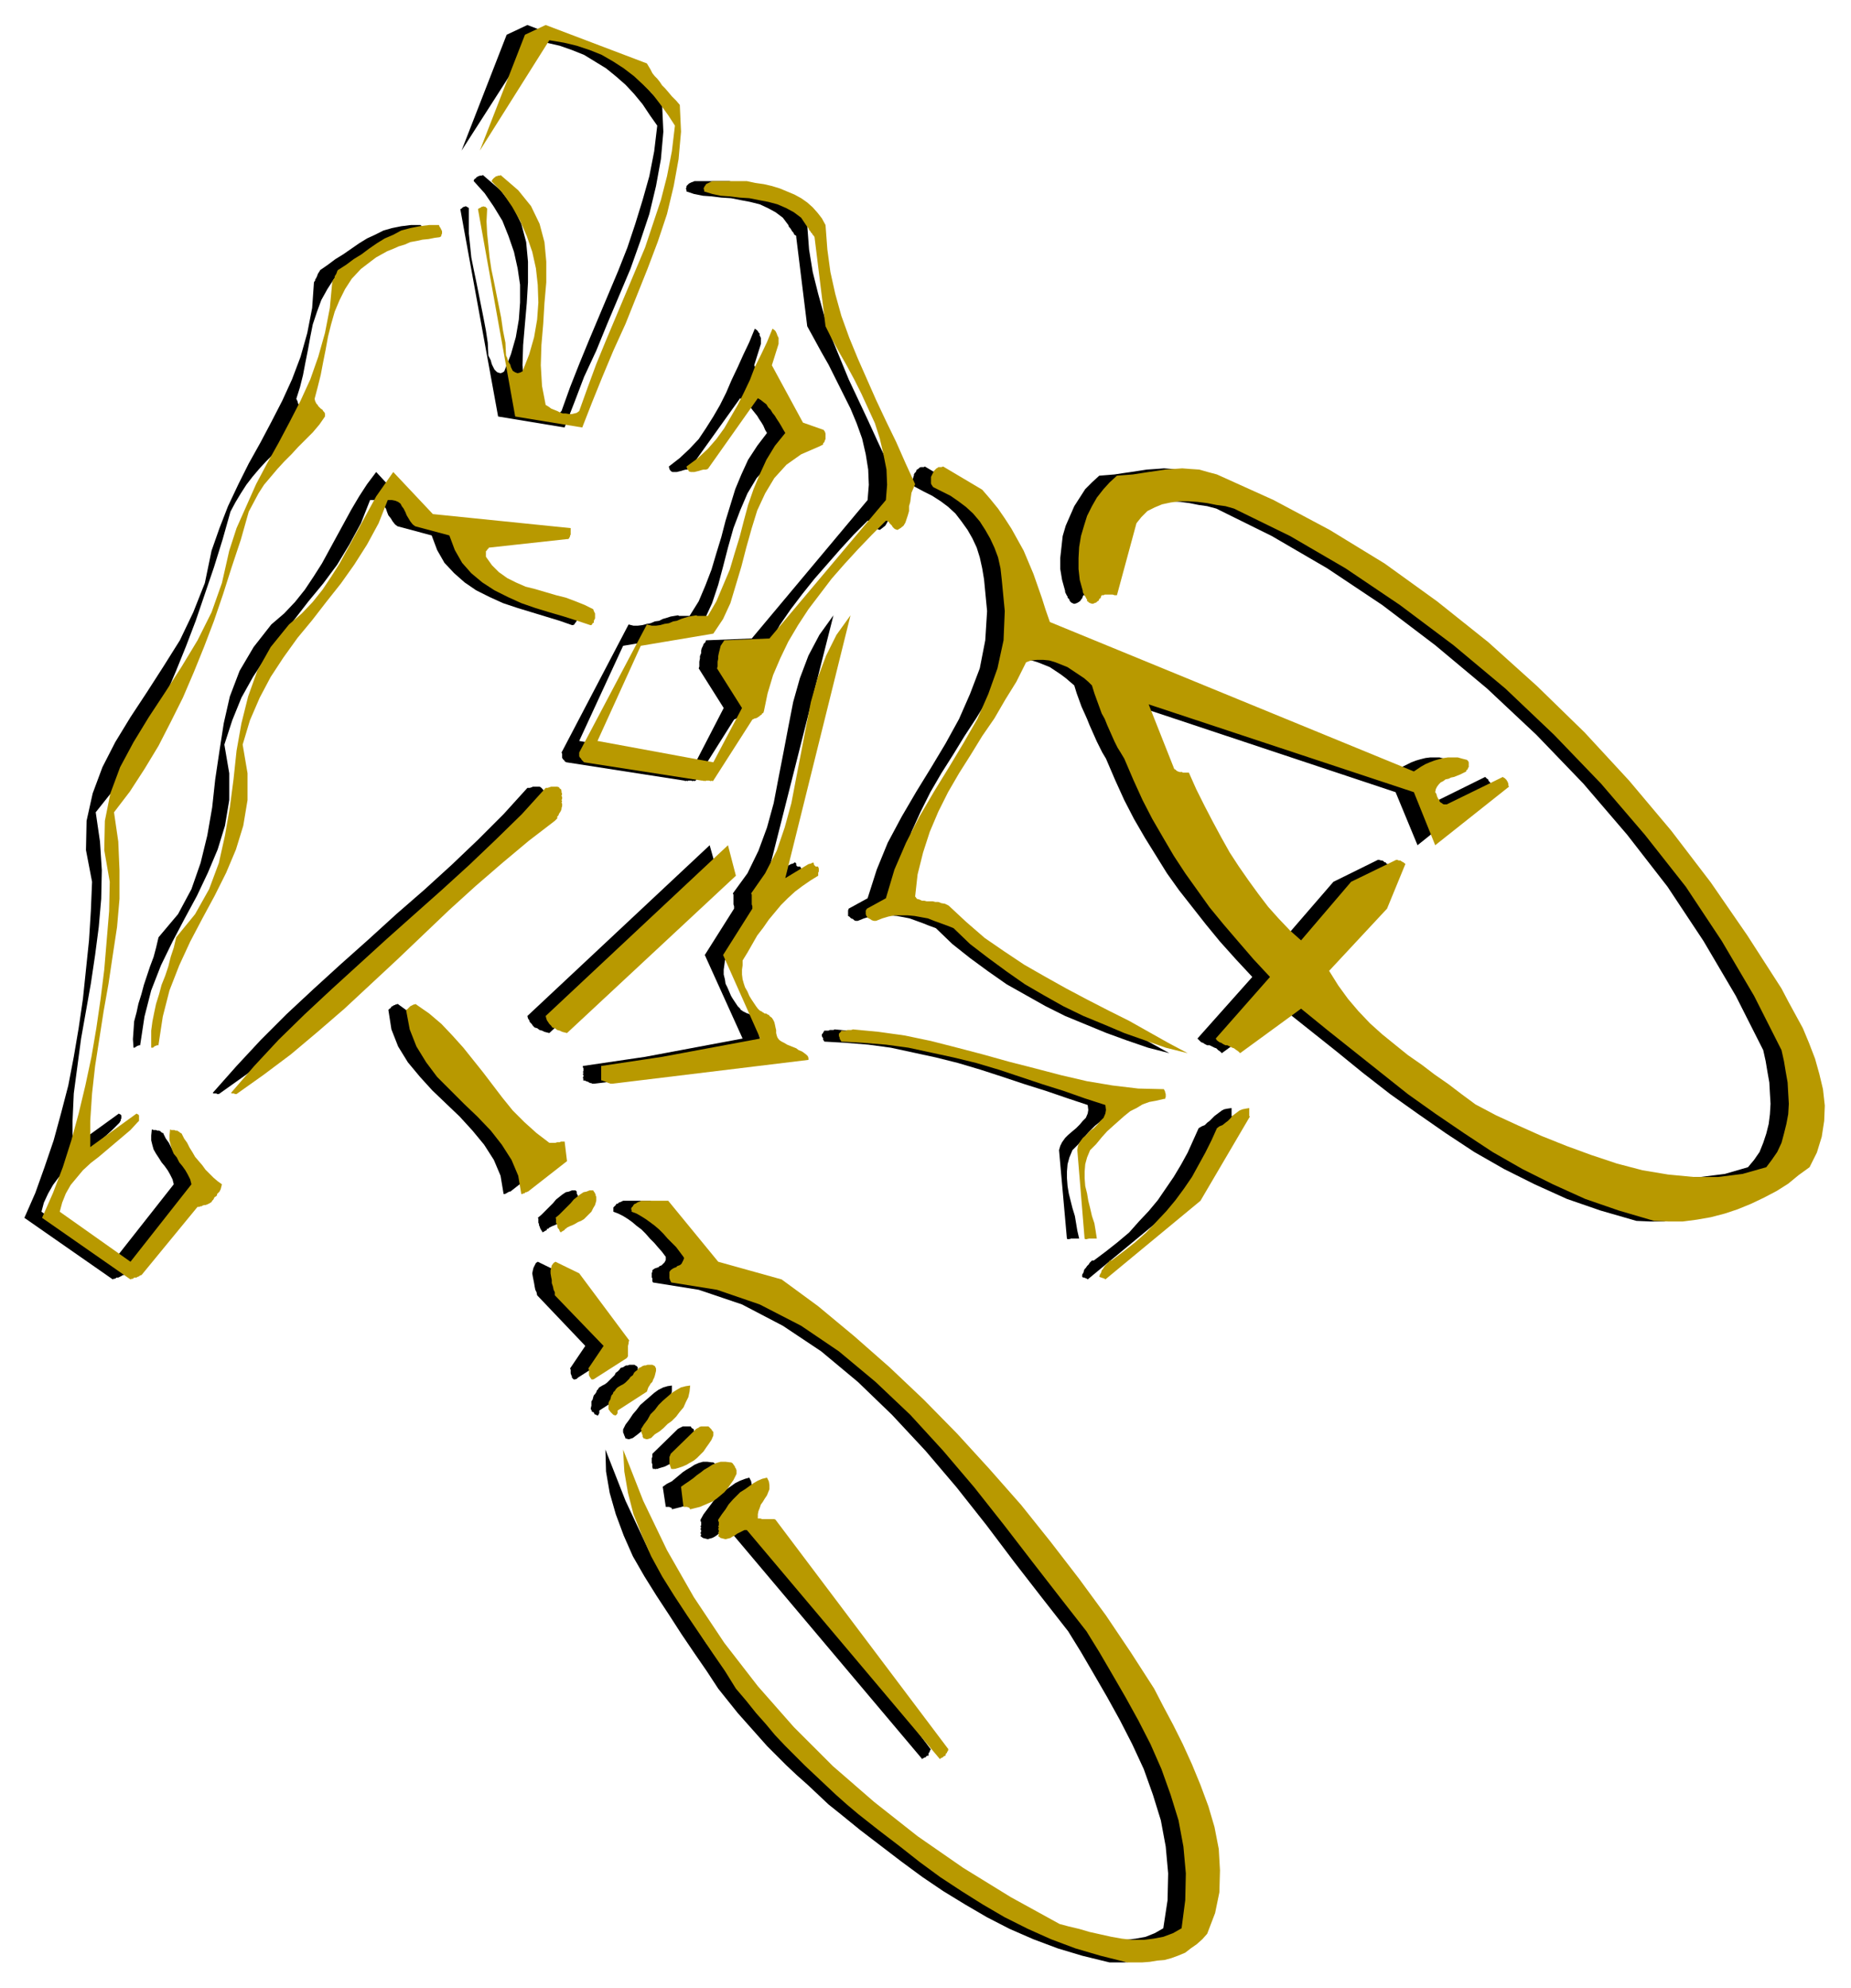 <?xml version="1.0" encoding="UTF-8" standalone="no"?>
<svg
   xmlns:dc="http://purl.org/dc/elements/1.1/"
   xmlns:cc="http://creativecommons.org/ns#"
   xmlns:rdf="http://www.w3.org/1999/02/22-rdf-syntax-ns#"
   xmlns:svg="http://www.w3.org/2000/svg"
   xmlns="http://www.w3.org/2000/svg"
   xmlns:sodipodi="http://sodipodi.sourceforge.net/DTD/sodipodi-0.dtd"
   xmlns:inkscape="http://www.inkscape.org/namespaces/inkscape"
   version="1.0"
   width="129.808mm"
   height="139.365mm"
   id="svg81"
   sodipodi:docname="CCM01349.WMF">
  <sodipodi:namedview
     pagecolor="#ffffff"
     bordercolor="#666666"
     borderopacity="1"
     objecttolerance="10"
     gridtolerance="10"
     guidetolerance="10"
     inkscape:pageopacity="0"
     inkscape:pageshadow="2"
     inkscape:window-width="640"
     inkscape:window-height="480"
     id="namedview83" />
  <defs
     id="defs3">
    <pattern
       id="WMFhbasepattern"
       patternUnits="userSpaceOnUse"
       width="6"
       height="6"
       x="0"
       y="0" />
  </defs>
  <path
     style="fill:#000000;fill-rule:evenodd;fill-opacity:1;stroke:none;"
     d="  M 294.112,519.95   L 296.051,519.95   L 297.99,519.95   L 299.929,519.788   L 301.868,519.465   L 303.808,519.303   L 305.747,518.819   L 307.686,518.172   L 309.302,517.364   L 310.918,516.233   L 312.534,515.102   L 313.988,513.81   L 315.281,512.356   L 317.382,506.862   L 318.513,501.368   L 318.675,495.552   L 318.19,489.897   L 317.22,484.08   L 315.443,478.586   L 313.504,472.931   L 311.241,467.438   L 308.656,462.106   L 306.07,456.935   L 303.484,452.088   L 301.222,447.402   L 294.92,437.869   L 288.294,428.013   L 281.184,418.319   L 273.75,408.463   L 265.832,398.768   L 257.59,389.235   L 248.864,379.864   L 240.137,370.816   L 230.926,362.252   L 221.553,354.012   L 212.181,346.095   L 202.323,338.985   L 185.678,334.3   L 172.427,318.142   L 165.155,318.142   L 164.832,318.304   L 164.509,318.465   L 164.024,318.627   L 163.701,318.95   L 163.377,318.95   L 163.216,319.273   L 162.893,319.596   L 162.731,319.758   L 162.569,319.919   L 162.569,320.404   L 162.569,320.566   L 162.569,321.05   L 163.862,321.535   L 165.155,322.181   L 166.448,322.989   L 167.579,323.797   L 168.71,324.767   L 170.003,325.736   L 171.134,326.867   L 172.265,328.16   L 173.397,329.291   L 174.366,330.422   L 175.497,331.714   L 176.467,333.007   L 176.467,333.33   L 176.467,333.815   L 176.305,334.138   L 176.144,334.461   L 175.821,334.784   L 175.497,335.107   L 175.336,335.269   L 174.851,335.431   L 174.528,335.754   L 174.043,335.915   L 173.558,336.077   L 173.073,336.4   L 172.912,336.562   L 172.912,336.723   L 172.912,337.046   L 172.75,337.208   L 172.75,337.531   L 172.75,337.854   L 172.75,338.177   L 172.75,338.5   L 172.912,338.662   L 172.912,339.147   L 172.912,339.47   L 173.073,339.793   L 185.193,341.732   L 196.667,345.61   L 207.494,351.265   L 217.675,358.051   L 227.371,366.13   L 236.421,374.855   L 245.309,384.388   L 253.55,394.082   L 261.469,404.1   L 268.902,413.956   L 276.174,423.328   L 283.123,432.214   L 286.516,437.708   L 289.91,443.524   L 293.465,449.664   L 296.859,455.804   L 300.091,462.106   L 303.161,468.73   L 305.585,475.516   L 307.686,482.303   L 308.979,489.25   L 309.625,496.36   L 309.464,503.469   L 308.332,510.901   L 306.07,512.194   L 303.646,513.163   L 301.06,513.648   L 298.313,513.971   L 295.566,513.971   L 292.819,513.648   L 289.748,513.163   L 286.84,512.517   L 284.092,511.871   L 281.184,511.063   L 278.436,510.417   L 276.012,509.77   L 263.084,502.661   L 250.641,494.905   L 238.36,486.504   L 226.886,477.455   L 216.059,467.922   L 205.717,457.582   L 196.182,446.756   L 187.133,435.284   L 179.214,423.166   L 171.942,410.725   L 165.801,397.637   L 160.469,384.065   L 160.63,389.881   L 161.6,395.537   L 163.216,401.192   L 165.317,406.847   L 167.741,412.34   L 170.811,417.672   L 174.043,422.843   L 177.437,428.013   L 180.669,433.022   L 184.062,438.031   L 187.294,442.717   L 190.365,447.402   L 192.95,450.634   L 195.536,453.865   L 198.121,456.774   L 200.707,459.682   L 203.293,462.59   L 205.878,465.176   L 208.464,467.761   L 211.211,470.346   L 214.12,472.931   L 216.867,475.516   L 219.614,478.102   L 222.846,480.687   L 228.017,484.888   L 233.512,489.089   L 239.006,493.29   L 244.501,497.329   L 249.995,501.045   L 255.813,504.6   L 261.63,507.993   L 267.609,511.063   L 273.912,513.81   L 280.376,516.233   L 286.84,518.172   L 294.112,519.95   L 294.112,519.95  z "
     id="path5" />
  <path
     style="fill:#b89900;fill-rule:evenodd;fill-opacity:1;stroke:none;"
     d="  M 298.798,519.95   L 300.737,519.95   L 302.676,519.95   L 304.777,519.788   L 306.716,519.465   L 308.656,519.303   L 310.433,518.819   L 312.211,518.172   L 314.15,517.364   L 315.604,516.233   L 317.22,515.102   L 318.675,513.81   L 319.968,512.356   L 322.068,506.862   L 323.2,501.368   L 323.361,495.552   L 323.038,489.897   L 321.907,484.08   L 320.291,478.586   L 318.19,472.931   L 315.928,467.438   L 313.504,462.106   L 310.918,456.935   L 308.332,452.088   L 305.908,447.402   L 299.768,437.869   L 293.142,428.013   L 286.032,418.319   L 278.436,408.463   L 270.68,398.768   L 262.276,389.235   L 253.712,379.864   L 244.824,370.816   L 235.774,362.252   L 226.401,354.012   L 216.867,346.095   L 207.171,338.985   L 190.365,334.3   L 177.113,318.142   L 169.841,318.142   L 169.68,318.304   L 169.195,318.465   L 168.872,318.627   L 168.387,318.95   L 168.225,318.95   L 167.902,319.273   L 167.741,319.596   L 167.579,319.758   L 167.417,319.919   L 167.256,320.404   L 167.417,320.566   L 167.417,321.05   L 168.71,321.535   L 169.841,322.181   L 171.134,322.989   L 172.265,323.797   L 173.558,324.767   L 174.689,325.736   L 175.821,326.867   L 176.952,328.16   L 178.083,329.291   L 179.214,330.422   L 180.184,331.714   L 181.153,333.007   L 181.315,333.33   L 181.153,333.815   L 180.992,334.138   L 180.83,334.461   L 180.669,334.784   L 180.345,335.107   L 180.022,335.269   L 179.537,335.431   L 179.214,335.754   L 178.729,335.915   L 178.406,336.077   L 177.921,336.4   L 177.76,336.562   L 177.598,336.723   L 177.437,337.046   L 177.437,337.208   L 177.437,337.531   L 177.437,337.854   L 177.437,338.177   L 177.437,338.5   L 177.437,338.662   L 177.598,339.147   L 177.76,339.47   L 177.921,339.793   L 190.041,341.732   L 201.353,345.61   L 212.342,351.265   L 222.361,358.051   L 232.057,366.13   L 241.269,374.855   L 249.995,384.388   L 258.237,394.082   L 266.155,404.1   L 273.75,413.956   L 281.022,423.328   L 287.971,432.214   L 291.364,437.708   L 294.758,443.524   L 298.313,449.664   L 301.707,455.804   L 304.939,462.106   L 307.848,468.73   L 310.272,475.516   L 312.372,482.303   L 313.665,489.25   L 314.312,496.36   L 314.15,503.469   L 313.18,510.901   L 310.918,512.194   L 308.332,513.163   L 305.747,513.648   L 303.161,513.971   L 300.252,513.971   L 297.344,513.648   L 294.596,513.163   L 291.688,512.517   L 288.779,511.871   L 286.032,511.063   L 283.284,510.417   L 280.86,509.77   L 267.933,502.661   L 255.328,494.905   L 243.208,486.504   L 231.734,477.455   L 220.745,467.922   L 210.403,457.582   L 200.869,446.756   L 191.981,435.284   L 183.901,423.166   L 176.79,410.725   L 170.488,397.637   L 165.155,384.065   L 165.478,389.881   L 166.448,395.537   L 167.902,401.192   L 170.165,406.847   L 172.589,412.34   L 175.497,417.672   L 178.729,422.843   L 182.123,428.013   L 185.517,433.022   L 188.91,438.031   L 192.142,442.717   L 195.051,447.402   L 197.798,450.634   L 200.384,453.865   L 202.969,456.774   L 205.393,459.682   L 208.141,462.59   L 210.726,465.176   L 213.312,467.761   L 216.059,470.346   L 218.806,472.931   L 221.553,475.516   L 224.462,478.102   L 227.533,480.687   L 232.865,484.888   L 238.36,489.089   L 243.693,493.29   L 249.187,497.329   L 254.843,501.045   L 260.499,504.6   L 266.317,507.993   L 272.457,511.063   L 278.598,513.81   L 285.062,516.233   L 291.688,518.172   L 298.798,519.95   L 298.798,519.95  z "
     id="path7" />
  <path
     style="fill:#000000;fill-rule:evenodd;fill-opacity:1;stroke:none;"
     d="  M 246.117,465.176   L 246.117,465.014   L 246.117,465.014   L 246.117,464.852   L 246.117,464.529   L 246.117,464.529   L 246.278,464.368   L 246.44,464.045   L 246.44,463.883   L 246.601,463.721   L 246.601,463.56   L 246.601,463.56   L 246.763,463.56   L 200.707,402.646   L 200.545,402.484   L 200.061,402.484   L 199.737,402.484   L 199.414,402.484   L 199.091,402.484   L 198.768,402.484   L 198.445,402.484   L 198.121,402.484   L 197.637,402.484   L 197.152,402.484   L 196.829,402.323   L 196.182,402.323   L 196.182,401.192   L 196.182,400.384   L 196.505,399.576   L 196.99,398.607   L 197.475,397.96   L 198.121,397.152   L 198.445,396.183   L 198.768,395.375   L 199.253,394.567   L 199.253,393.436   L 199.091,392.467   L 198.606,391.497   L 197.475,391.82   L 196.182,392.305   L 194.889,392.951   L 193.758,393.759   L 192.627,394.567   L 191.496,395.375   L 190.365,396.344   L 189.395,397.314   L 188.425,398.607   L 187.456,399.899   L 186.486,401.192   L 185.678,402.646   L 185.678,402.969   L 185.84,403.292   L 185.84,403.777   L 185.84,404.1   L 185.678,404.423   L 185.84,404.746   L 185.678,405.07   L 185.84,405.554   L 185.84,405.716   L 185.678,406.201   L 185.84,406.524   L 185.678,407.008   L 186.325,407.493   L 186.971,407.655   L 187.617,407.816   L 188.102,407.655   L 188.749,407.493   L 189.395,407.17   L 189.88,406.847   L 190.526,406.362   L 191.173,406.039   L 191.819,405.716   L 192.627,405.393   L 193.273,405.393   L 244.501,466.145   L 244.501,465.983   L 244.501,465.983   L 244.662,465.822   L 244.824,465.822   L 244.985,465.66   L 245.147,465.66   L 245.47,465.499   L 245.47,465.337   L 245.793,465.176   L 245.955,465.176   L 245.955,465.176   L 246.117,465.176   L 246.117,465.176  z "
     id="path9" />
  <path
     style="fill:#b89900;fill-rule:evenodd;fill-opacity:1;stroke:none;"
     d="  M 250.641,465.176   L 250.641,465.014   L 250.641,465.014   L 250.641,464.852   L 250.803,464.529   L 250.965,464.529   L 250.965,464.368   L 251.126,464.045   L 251.288,463.883   L 251.288,463.721   L 251.288,463.56   L 251.288,463.56   L 251.449,463.56   L 205.555,402.646   L 205.232,402.484   L 204.909,402.484   L 204.585,402.484   L 204.262,402.484   L 203.939,402.484   L 203.454,402.484   L 203.293,402.484   L 202.808,402.484   L 202.485,402.484   L 202,402.484   L 201.515,402.323   L 200.869,402.323   L 200.869,401.192   L 201.03,400.384   L 201.353,399.576   L 201.677,398.607   L 202.161,397.96   L 202.646,397.152   L 203.293,396.183   L 203.616,395.375   L 203.939,394.567   L 203.939,393.436   L 203.777,392.467   L 203.293,391.497   L 202,391.82   L 200.869,392.305   L 199.737,392.951   L 198.606,393.759   L 197.475,394.567   L 196.182,395.375   L 195.213,396.344   L 194.243,397.314   L 193.112,398.607   L 192.304,399.899   L 191.334,401.192   L 190.365,402.646   L 190.365,402.969   L 190.526,403.292   L 190.526,403.777   L 190.526,404.1   L 190.365,404.423   L 190.526,404.746   L 190.365,405.07   L 190.526,405.554   L 190.526,405.716   L 190.365,406.201   L 190.526,406.524   L 190.365,407.008   L 191.011,407.493   L 191.657,407.655   L 192.304,407.816   L 192.95,407.655   L 193.597,407.493   L 194.081,407.17   L 194.728,406.847   L 195.374,406.362   L 196.021,406.039   L 196.667,405.716   L 197.313,405.393   L 197.96,405.393   L 249.187,466.145   L 249.187,465.983   L 249.187,465.983   L 249.349,465.822   L 249.51,465.822   L 249.672,465.66   L 249.833,465.66   L 249.995,465.499   L 250.157,465.337   L 250.48,465.176   L 250.641,465.176   L 250.641,465.176   L 250.641,465.176   L 250.641,465.176  z "
     id="path11" />
  <path
     style="fill:#000000;fill-rule:evenodd;fill-opacity:1;stroke:none;"
     d="  M 178.083,399.899   L 179.376,399.576   L 180.669,399.253   L 181.961,398.768   L 183.093,398.283   L 184.224,397.799   L 185.193,396.991   L 186.325,396.183   L 187.133,395.375   L 188.102,394.244   L 188.91,393.275   L 189.718,392.144   L 190.365,390.851   L 190.365,390.528   L 190.365,390.205   L 190.365,389.881   L 190.365,389.558   L 190.365,389.074   L 190.203,388.912   L 189.88,388.427   L 189.718,388.266   L 189.557,387.781   L 189.233,387.619   L 189.072,387.458   L 188.749,387.458   L 187.456,387.296   L 186.325,387.296   L 185.193,387.619   L 184.062,388.104   L 183.093,388.75   L 181.961,389.397   L 180.992,390.043   L 180.022,390.851   L 179.053,391.659   L 178.083,392.467   L 176.79,393.113   L 175.659,393.921   L 176.467,399.253   L 176.629,399.253   L 176.629,399.253   L 176.79,399.253   L 176.79,399.253   L 176.952,399.253   L 177.113,399.253   L 177.275,399.253   L 177.437,399.253   L 177.598,399.414   L 177.76,399.414   L 178.083,399.576   L 178.083,399.899   L 178.083,399.899  z "
     id="path13" />
  <path
     style="fill:#b89900;fill-rule:evenodd;fill-opacity:1;stroke:none;"
     d="  M 182.931,399.899   L 184.224,399.576   L 185.517,399.253   L 186.648,398.768   L 187.779,398.283   L 188.91,397.799   L 190.041,396.991   L 191.011,396.183   L 191.981,395.375   L 192.95,394.244   L 193.597,393.275   L 194.405,392.144   L 195.051,390.851   L 195.213,390.528   L 195.213,390.205   L 195.213,389.881   L 195.213,389.558   L 195.051,389.074   L 194.889,388.912   L 194.728,388.427   L 194.566,388.266   L 194.243,387.781   L 194.081,387.619   L 193.758,387.458   L 193.597,387.458   L 192.304,387.296   L 191.011,387.296   L 189.88,387.619   L 188.749,388.104   L 187.779,388.75   L 186.648,389.397   L 185.84,390.043   L 184.709,390.851   L 183.739,391.659   L 182.608,392.467   L 181.638,393.113   L 180.507,393.921   L 181.153,399.253   L 181.315,399.253   L 181.315,399.253   L 181.477,399.253   L 181.477,399.253   L 181.638,399.253   L 181.961,399.253   L 181.961,399.253   L 182.123,399.253   L 182.446,399.414   L 182.608,399.414   L 182.769,399.576   L 182.931,399.899   L 182.931,399.899  z "
     id="path15" />
  <path
     style="fill:#000000;fill-rule:evenodd;fill-opacity:1;stroke:none;"
     d="  M 174.043,389.235   L 175.013,388.912   L 176.144,388.589   L 177.113,388.104   L 178.083,387.619   L 179.053,386.973   L 180.022,386.327   L 180.83,385.357   L 181.638,384.549   L 182.446,383.58   L 183.254,382.449   L 183.901,381.48   L 184.385,380.349   L 184.385,380.025   L 184.385,379.864   L 184.385,379.541   L 184.224,379.379   L 184.062,379.217   L 183.901,379.056   L 183.901,378.733   L 183.739,378.571   L 183.416,378.41   L 183.254,378.248   L 183.093,377.925   L 182.769,377.925   L 182.608,377.925   L 182.608,377.925   L 182.285,377.925   L 181.961,377.925   L 181.8,377.925   L 181.477,377.925   L 181.315,377.925   L 180.992,377.925   L 180.669,378.086   L 180.345,378.248   L 180.022,378.41   L 179.699,378.571   L 173.073,385.034   L 172.912,385.196   L 172.912,385.68   L 172.912,386.004   L 172.75,386.327   L 172.75,386.65   L 172.75,386.973   L 172.75,387.296   L 172.75,387.619   L 172.912,387.943   L 172.912,388.266   L 172.912,388.75   L 173.073,389.235   L 173.235,389.235   L 173.235,389.074   L 173.397,389.235   L 173.397,389.074   L 173.558,389.235   L 173.558,389.235   L 173.72,389.235   L 173.881,389.235   L 173.881,389.074   L 174.043,389.235   L 174.043,389.074   L 174.043,389.235   L 174.043,389.235  z "
     id="path17" />
  <path
     style="fill:#b89900;fill-rule:evenodd;fill-opacity:1;stroke:none;"
     d="  M 178.729,389.235   L 179.861,388.912   L 180.83,388.589   L 181.961,388.104   L 182.769,387.619   L 183.901,386.973   L 184.709,386.327   L 185.678,385.357   L 186.486,384.549   L 187.133,383.58   L 187.941,382.449   L 188.587,381.48   L 189.072,380.349   L 189.072,380.025   L 189.072,379.864   L 189.072,379.541   L 189.072,379.379   L 188.91,379.217   L 188.749,379.056   L 188.587,378.733   L 188.425,378.571   L 188.264,378.41   L 188.102,378.248   L 187.779,377.925   L 187.617,377.925   L 187.456,377.925   L 187.294,377.925   L 187.133,377.925   L 186.809,377.925   L 186.486,377.925   L 186.325,377.925   L 186.001,377.925   L 185.84,377.925   L 185.355,378.086   L 185.193,378.248   L 184.87,378.41   L 184.547,378.571   L 177.921,385.034   L 177.76,385.196   L 177.598,385.68   L 177.437,386.004   L 177.437,386.327   L 177.437,386.65   L 177.437,386.973   L 177.437,387.296   L 177.437,387.619   L 177.437,387.943   L 177.598,388.266   L 177.76,388.75   L 177.921,389.235   L 178.083,389.235   L 178.083,389.074   L 178.083,389.235   L 178.083,389.074   L 178.245,389.235   L 178.406,389.235   L 178.406,389.235   L 178.568,389.235   L 178.729,389.074   L 178.729,389.235   L 178.729,389.074   L 178.729,389.235   L 178.729,389.235  z "
     id="path19" />
  <path
     style="fill:#000000;fill-rule:evenodd;fill-opacity:1;stroke:none;"
     d="  M 167.741,380.995   L 169.033,380.025   L 170.003,379.217   L 171.134,378.41   L 172.265,377.279   L 173.397,376.471   L 174.528,375.34   L 175.497,374.047   L 176.305,372.916   L 177.113,371.462   L 177.598,370.169   L 178.083,368.715   L 178.083,367.099   L 176.952,367.261   L 175.821,367.584   L 174.528,368.23   L 173.397,369.038   L 172.104,370.169   L 170.973,371.139   L 169.68,372.27   L 168.71,373.562   L 167.741,374.693   L 166.771,376.148   L 165.801,377.44   L 165.155,378.733   L 165.155,378.894   L 165.155,379.217   L 165.155,379.541   L 165.317,379.864   L 165.478,380.349   L 165.64,380.672   L 165.801,381.156   L 166.125,381.156   L 166.448,381.318   L 166.771,381.318   L 167.256,381.156   L 167.741,380.995   L 167.741,380.995  z "
     id="path21" />
  <path
     style="fill:#b89900;fill-rule:evenodd;fill-opacity:1;stroke:none;"
     d="  M 172.589,380.995   L 173.558,380.025   L 174.851,379.217   L 175.821,378.41   L 176.952,377.279   L 178.083,376.471   L 179.214,375.34   L 180.184,374.047   L 181.153,372.916   L 181.8,371.462   L 182.446,370.169   L 182.769,368.715   L 182.931,367.099   L 181.8,367.261   L 180.507,367.584   L 179.376,368.23   L 178.083,369.038   L 176.79,370.169   L 175.659,371.139   L 174.528,372.27   L 173.558,373.562   L 172.427,374.693   L 171.619,376.148   L 170.649,377.44   L 169.841,378.733   L 170.003,378.894   L 170.003,379.217   L 170.003,379.541   L 170.165,379.864   L 170.326,380.349   L 170.326,380.672   L 170.649,381.156   L 170.973,381.156   L 171.134,381.318   L 171.619,381.318   L 172.104,381.156   L 172.589,380.995   L 172.589,380.995  z "
     id="path23" />
  <path
     style="fill:#000000;fill-rule:evenodd;fill-opacity:1;stroke:none;"
     d="  M 158.853,373.724   L 166.609,368.715   L 166.771,368.23   L 167.094,367.746   L 167.094,367.422   L 167.417,366.938   L 167.741,366.615   L 168.064,366.13   L 168.387,365.645   L 168.549,364.999   L 168.872,364.514   L 169.033,363.868   L 169.033,363.222   L 169.033,362.575   L 169.033,362.252   L 168.71,361.929   L 168.387,361.767   L 168.225,361.606   L 167.741,361.606   L 167.579,361.606   L 167.094,361.606   L 166.771,361.606   L 166.448,361.767   L 165.963,361.767   L 165.64,361.929   L 165.155,362.252   L 164.509,362.414   L 164.185,362.898   L 163.701,363.383   L 163.216,363.706   L 162.893,364.353   L 162.408,364.837   L 161.923,365.322   L 161.438,365.807   L 160.953,366.291   L 160.307,366.776   L 159.661,367.099   L 158.853,367.584   L 158.691,367.746   L 158.529,368.069   L 158.206,368.392   L 158.045,368.877   L 157.721,369.361   L 157.398,369.685   L 157.237,370.169   L 157.075,370.816   L 156.752,371.3   L 156.752,371.785   L 156.752,372.431   L 156.59,373.078   L 156.59,373.078   L 156.59,373.401   L 156.752,373.562   L 156.913,374.047   L 157.398,374.209   L 157.56,374.693   L 158.045,374.855   L 158.206,375.017   L 158.529,375.017   L 158.691,374.693   L 158.853,374.37   L 158.853,373.724   L 158.853,373.724  z "
     id="path25" />
  <path
     style="fill:#b89900;fill-rule:evenodd;fill-opacity:1;stroke:none;"
     d="  M 163.701,373.724   L 171.457,368.715   L 171.619,368.23   L 171.781,367.746   L 171.942,367.422   L 172.265,366.938   L 172.427,366.615   L 172.912,366.13   L 173.073,365.645   L 173.397,364.999   L 173.558,364.514   L 173.72,363.868   L 173.881,363.222   L 173.881,362.575   L 173.72,362.252   L 173.558,361.929   L 173.235,361.767   L 172.912,361.606   L 172.589,361.606   L 172.265,361.606   L 171.942,361.606   L 171.619,361.606   L 171.134,361.767   L 170.811,361.767   L 170.326,361.929   L 169.841,362.252   L 169.357,362.414   L 169.033,362.898   L 168.387,363.383   L 168.064,363.706   L 167.741,364.353   L 167.094,364.837   L 166.771,365.322   L 166.286,365.807   L 165.801,366.291   L 165.155,366.776   L 164.509,367.099   L 163.701,367.584   L 163.539,367.746   L 163.216,368.069   L 163.054,368.392   L 162.569,368.877   L 162.408,369.361   L 162.085,369.685   L 161.923,370.169   L 161.761,370.816   L 161.438,371.3   L 161.277,371.785   L 161.277,372.431   L 161.277,373.078   L 161.277,373.078   L 161.277,373.401   L 161.438,373.562   L 161.761,374.047   L 161.923,374.209   L 162.408,374.693   L 162.569,374.855   L 163.054,375.017   L 163.216,375.017   L 163.539,374.693   L 163.701,374.37   L 163.701,373.724   L 163.701,373.724  z "
     id="path27" />
  <path
     style="fill:#000000;fill-rule:evenodd;fill-opacity:1;stroke:none;"
     d="  M 153.197,364.999   L 161.277,359.828   L 161.6,359.344   L 161.6,359.021   L 161.761,358.536   L 161.761,358.374   L 161.761,357.89   L 161.761,357.566   L 161.761,357.243   L 161.761,356.92   L 161.761,356.597   L 161.923,355.951   L 161.923,355.627   L 161.923,355.143   L 148.833,337.369   L 142.531,334.3   L 142.046,334.623   L 141.723,335.269   L 141.4,335.915   L 141.238,336.562   L 141.077,337.369   L 141.238,338.339   L 141.4,339.147   L 141.561,339.955   L 141.723,340.924   L 141.885,341.732   L 142.208,342.378   L 142.369,343.186   L 155.136,356.597   L 151.096,362.575   L 151.257,362.898   L 151.257,363.06   L 151.257,363.545   L 151.257,363.868   L 151.419,364.353   L 151.581,364.676   L 151.581,364.999   L 151.742,365.16   L 152.065,365.484   L 152.389,365.484   L 152.873,365.322   L 153.197,364.999   L 153.197,364.999  z "
     id="path29" />
  <path
     style="fill:#b89900;fill-rule:evenodd;fill-opacity:1;stroke:none;"
     d="  M 158.045,364.999   L 166.125,359.828   L 166.448,359.344   L 166.448,359.021   L 166.448,358.536   L 166.448,358.374   L 166.448,357.89   L 166.448,357.566   L 166.448,357.243   L 166.448,356.92   L 166.448,356.597   L 166.609,355.951   L 166.609,355.627   L 166.771,355.143   L 153.52,337.369   L 147.217,334.3   L 146.733,334.623   L 146.248,335.269   L 146.086,335.915   L 145.925,336.562   L 145.925,337.369   L 146.086,338.339   L 146.248,339.147   L 146.248,339.955   L 146.571,340.924   L 146.733,341.732   L 147.056,342.378   L 147.056,343.186   L 159.984,356.597   L 155.944,362.575   L 156.105,362.898   L 156.105,363.06   L 156.105,363.545   L 156.105,363.868   L 156.105,364.353   L 156.267,364.676   L 156.429,364.999   L 156.59,365.16   L 156.752,365.484   L 157.237,365.484   L 157.56,365.322   L 158.045,364.999   L 158.045,364.999  z "
     id="path31" />
  <path
     style="fill:#000000;fill-rule:evenodd;fill-opacity:1;stroke:none;"
     d="  M 29.896,338.985   L 30.058,338.824   L 30.381,338.824   L 30.381,338.824   L 30.704,338.662   L 30.866,338.5   L 31.027,338.5   L 31.35,338.5   L 31.674,338.339   L 31.997,338.177   L 32.32,338.016   L 32.482,337.854   L 32.805,337.854   L 47.51,319.758   L 47.834,319.758   L 47.995,319.758   L 48.48,319.596   L 48.642,319.596   L 48.965,319.435   L 49.288,319.273   L 49.773,319.273   L 50.096,319.111   L 50.419,318.95   L 50.904,318.788   L 51.227,318.465   L 51.55,318.142   L 51.712,317.819   L 51.874,317.496   L 52.197,317.173   L 52.358,317.011   L 52.682,316.688   L 53.005,316.365   L 53.166,316.041   L 53.328,315.718   L 53.651,315.395   L 53.651,315.072   L 53.974,314.426   L 53.974,313.779   L 53.005,312.972   L 51.712,312.002   L 50.742,311.033   L 49.773,309.902   L 48.803,308.771   L 47.834,307.64   L 47.026,306.509   L 46.218,305.378   L 45.41,304.085   L 44.763,302.792   L 43.955,301.661   L 43.309,300.369   L 43.309,300.207   L 43.147,300.207   L 42.824,300.046   L 42.662,299.884   L 42.501,299.722   L 42.178,299.561   L 42.016,299.561   L 41.693,299.561   L 41.37,299.399   L 41.046,299.399   L 40.723,299.399   L 40.238,299.238   L 40.077,300.853   L 40.077,302.146   L 40.4,303.439   L 40.723,304.57   L 41.37,305.701   L 42.016,306.67   L 42.824,307.963   L 43.632,308.932   L 44.44,310.063   L 45.086,311.194   L 45.733,312.487   L 46.056,313.779   L 29.896,334.3   L 10.989,321.05   L 11.635,318.627   L 12.766,316.203   L 14.059,313.941   L 15.514,312.002   L 17.291,310.063   L 19.392,308.124   L 21.331,306.509   L 23.432,304.731   L 25.694,302.954   L 27.795,301.177   L 29.734,299.399   L 31.674,297.46   L 31.835,297.137   L 31.997,296.976   L 31.997,296.652   L 32.158,296.329   L 32.158,296.168   L 32.158,295.845   L 32.158,295.683   L 32.158,295.521   L 31.997,295.36   L 31.835,295.198   L 31.674,295.198   L 31.512,295.037   L 19.23,303.923   L 19.23,296.976   L 19.554,289.705   L 20.523,282.434   L 21.493,275.163   L 22.786,267.892   L 24.078,260.621   L 25.21,253.027   L 26.179,245.595   L 26.826,238.162   L 26.987,230.568   L 26.502,222.974   L 25.371,215.218   L 29.734,209.725   L 33.613,203.747   L 37.168,197.607   L 40.562,191.305   L 43.632,184.842   L 46.541,178.056   L 49.288,171.27   L 51.874,164.484   L 54.298,157.374   L 56.722,150.265   L 58.984,142.994   L 61.085,135.562   L 62.378,133.138   L 63.832,130.715   L 65.286,128.452   L 66.902,126.352   L 68.68,124.251   L 70.458,122.313   L 72.397,120.374   L 74.498,118.435   L 76.275,116.496   L 78.053,114.557   L 79.83,112.456   L 81.446,110.356   L 81.446,110.033   L 81.285,109.548   L 81.123,109.225   L 80.962,108.902   L 80.638,108.579   L 80.315,108.256   L 79.992,108.094   L 79.669,107.609   L 79.346,107.286   L 79.022,106.963   L 78.861,106.317   L 78.538,105.67   L 79.507,102.6   L 80.315,99.369   L 80.962,95.976   L 81.608,92.744   L 82.254,89.19   L 82.901,85.958   L 84.032,82.565   L 85.163,79.495   L 86.779,76.587   L 88.557,73.84   L 90.819,71.255   L 93.566,69.154   L 95.021,68.185   L 96.475,67.377   L 97.768,66.569   L 99.384,65.923   L 101,65.276   L 102.454,64.792   L 104.07,64.145   L 105.686,63.822   L 107.302,63.499   L 108.757,63.338   L 110.373,63.014   L 111.827,62.853   L 111.989,62.691   L 112.15,62.368   L 112.15,62.207   L 112.312,61.883   L 112.312,61.722   L 112.312,61.56   L 112.312,61.237   L 112.15,60.914   L 111.989,60.591   L 111.989,60.268   L 111.827,60.106   L 111.504,59.621   L 108.918,59.621   L 106.333,59.944   L 103.909,60.429   L 101.646,61.076   L 99.384,62.207   L 97.283,63.176   L 95.182,64.469   L 93.081,65.923   L 90.981,67.377   L 88.88,68.67   L 86.941,70.124   L 84.84,71.578   L 84.678,71.901   L 84.355,72.386   L 84.194,72.709   L 84.032,73.194   L 83.87,73.517   L 83.709,73.84   L 83.547,74.002   L 83.547,74.325   L 83.386,74.486   L 83.386,74.648   L 83.386,74.648   L 83.224,74.648   L 82.739,81.596   L 81.446,88.22   L 79.669,94.522   L 77.406,100.5   L 74.821,106.155   L 71.912,111.81   L 69.003,117.304   L 65.933,122.797   L 63.186,128.291   L 60.438,134.108   L 58.176,139.924   L 56.075,145.903   L 54.298,154.466   L 51.227,162.222   L 47.672,169.654   L 43.309,176.602   L 38.946,183.388   L 34.582,190.013   L 30.542,196.637   L 27.149,203.262   L 24.563,210.21   L 22.947,217.481   L 22.786,225.236   L 24.402,233.638   L 24.078,241.394   L 23.594,249.149   L 22.786,256.905   L 21.978,264.661   L 20.846,272.416   L 19.554,280.01   L 18.099,287.604   L 16.16,295.037   L 14.221,302.146   L 11.797,309.255   L 9.373,316.041   L 6.464,322.666   L 29.896,338.985   L 29.896,338.985  z "
     id="path33" />
  <path
     style="fill:#b89900;fill-rule:evenodd;fill-opacity:1;stroke:none;"
     d="  M 34.582,338.985   L 34.906,338.824   L 34.906,338.824   L 35.229,338.824   L 35.39,338.662   L 35.552,338.5   L 35.875,338.5   L 36.198,338.5   L 36.36,338.339   L 36.845,338.177   L 37.006,338.016   L 37.33,337.854   L 37.491,337.854   L 52.358,319.758   L 52.52,319.758   L 52.843,319.758   L 53.166,319.596   L 53.49,319.596   L 53.651,319.435   L 54.136,319.273   L 54.459,319.273   L 54.944,319.111   L 55.267,318.95   L 55.59,318.788   L 56.075,318.465   L 56.237,318.142   L 56.56,317.819   L 56.722,317.496   L 56.883,317.173   L 57.206,317.011   L 57.53,316.688   L 57.53,316.365   L 57.853,316.041   L 58.176,315.718   L 58.338,315.395   L 58.499,315.072   L 58.661,314.426   L 58.822,313.779   L 57.691,312.972   L 56.56,312.002   L 55.59,311.033   L 54.459,309.902   L 53.651,308.771   L 52.682,307.64   L 51.712,306.509   L 51.066,305.378   L 50.258,304.085   L 49.611,302.792   L 48.803,301.661   L 48.157,300.369   L 47.995,300.207   L 47.834,300.207   L 47.672,300.046   L 47.51,299.884   L 47.187,299.722   L 47.026,299.561   L 46.702,299.561   L 46.541,299.561   L 46.218,299.399   L 45.894,299.399   L 45.41,299.399   L 45.086,299.238   L 44.925,300.853   L 44.925,302.146   L 45.248,303.439   L 45.571,304.57   L 46.056,305.701   L 46.864,306.67   L 47.51,307.963   L 48.318,308.932   L 49.126,310.063   L 49.773,311.194   L 50.419,312.487   L 50.742,313.779   L 34.582,334.3   L 15.837,321.05   L 16.483,318.627   L 17.453,316.203   L 18.746,313.941   L 20.362,312.002   L 21.978,310.063   L 24.078,308.124   L 26.179,306.509   L 28.28,304.731   L 30.381,302.954   L 32.482,301.177   L 34.582,299.399   L 36.36,297.46   L 36.683,297.137   L 36.845,296.976   L 36.845,296.652   L 36.845,296.329   L 36.845,296.168   L 36.845,295.845   L 36.845,295.683   L 36.845,295.521   L 36.683,295.36   L 36.522,295.198   L 36.36,295.198   L 36.198,295.037   L 23.917,303.923   L 23.917,296.976   L 24.402,289.705   L 25.21,282.434   L 26.341,275.163   L 27.472,267.892   L 28.765,260.621   L 29.896,253.027   L 31.027,245.595   L 31.674,238.162   L 31.674,230.568   L 31.35,222.974   L 30.219,215.218   L 34.421,209.725   L 38.299,203.747   L 42.016,197.607   L 45.248,191.305   L 48.48,184.842   L 51.389,178.056   L 54.136,171.27   L 56.722,164.484   L 59.146,157.374   L 61.408,150.265   L 63.832,142.994   L 65.933,135.562   L 67.226,133.138   L 68.518,130.715   L 69.973,128.452   L 71.75,126.352   L 73.528,124.251   L 75.306,122.313   L 77.245,120.374   L 79.022,118.435   L 80.962,116.496   L 82.901,114.557   L 84.678,112.456   L 86.133,110.356   L 86.133,110.033   L 86.133,109.548   L 85.971,109.225   L 85.648,108.902   L 85.486,108.579   L 85.002,108.256   L 84.84,108.094   L 84.355,107.609   L 84.194,107.286   L 83.87,106.963   L 83.547,106.317   L 83.386,105.67   L 84.194,102.6   L 85.002,99.369   L 85.648,95.976   L 86.294,92.744   L 86.941,89.19   L 87.749,85.958   L 88.718,82.565   L 90.011,79.495   L 91.465,76.587   L 93.243,73.84   L 95.667,71.255   L 98.414,69.154   L 99.707,68.185   L 101.161,67.377   L 102.616,66.569   L 104.232,65.923   L 105.686,65.276   L 107.302,64.792   L 108.757,64.145   L 110.534,63.822   L 111.989,63.499   L 113.605,63.338   L 115.221,63.014   L 116.513,62.853   L 116.837,62.691   L 116.998,62.368   L 116.998,62.207   L 117.16,61.883   L 117.16,61.722   L 117.16,61.56   L 117.16,61.237   L 116.998,60.914   L 116.837,60.591   L 116.675,60.268   L 116.513,60.106   L 116.352,59.621   L 113.766,59.621   L 111.181,59.944   L 108.757,60.429   L 106.333,61.076   L 104.232,62.207   L 101.969,63.176   L 99.869,64.469   L 97.768,65.923   L 95.829,67.377   L 93.728,68.67   L 91.789,70.124   L 89.526,71.578   L 89.365,71.901   L 89.203,72.386   L 89.041,72.709   L 88.718,73.194   L 88.718,73.517   L 88.557,73.84   L 88.395,74.002   L 88.234,74.325   L 88.072,74.486   L 88.072,74.648   L 88.072,74.648   L 88.072,74.648   L 87.426,81.596   L 86.133,88.22   L 84.355,94.522   L 82.254,100.5   L 79.669,106.155   L 76.76,111.81   L 73.851,117.304   L 70.781,122.797   L 67.872,128.291   L 65.286,134.108   L 62.701,139.924   L 60.762,145.903   L 58.822,154.466   L 56.075,162.222   L 52.358,169.654   L 48.157,176.602   L 43.794,183.388   L 39.43,190.013   L 35.39,196.637   L 31.835,203.262   L 29.25,210.21   L 27.795,217.481   L 27.634,225.236   L 29.088,233.638   L 28.926,241.394   L 28.28,249.149   L 27.634,256.905   L 26.664,264.661   L 25.533,272.416   L 24.24,280.01   L 22.624,287.604   L 20.846,295.037   L 18.907,302.146   L 16.645,309.255   L 14.059,316.041   L 11.15,322.666   L 34.582,338.985   L 34.582,338.985  z "
     id="path35" />
  <path
     style="fill:#000000;fill-rule:evenodd;fill-opacity:1;stroke:none;"
     d="  M 288.294,338.985   L 313.504,318.142   L 326.593,295.845   L 326.432,295.683   L 326.432,295.683   L 326.432,295.36   L 326.432,295.198   L 326.432,295.037   L 326.432,294.875   L 326.432,294.552   L 326.432,294.39   L 326.432,294.229   L 326.432,294.067   L 326.432,293.744   L 326.432,293.583   L 325.3,293.744   L 324.492,293.906   L 323.846,294.229   L 323.2,294.714   L 322.553,295.198   L 321.907,295.683   L 321.26,296.329   L 320.614,296.976   L 319.968,297.46   L 319.321,298.107   L 318.513,298.43   L 317.705,298.915   L 316.251,302.146   L 314.796,305.378   L 313.019,308.609   L 311.08,311.841   L 308.979,314.91   L 306.878,317.98   L 304.454,320.889   L 301.868,323.636   L 299.283,326.544   L 296.212,329.129   L 293.142,331.553   L 289.91,333.976   L 289.425,333.976   L 289.102,334.3   L 288.779,334.623   L 288.617,334.946   L 288.294,335.269   L 288.132,335.431   L 287.809,335.915   L 287.486,336.238   L 287.324,336.562   L 287.163,337.208   L 286.84,337.693   L 286.84,338.339   L 286.84,338.339   L 286.84,338.339   L 286.84,338.339   L 287.163,338.5   L 287.324,338.5   L 287.486,338.5   L 287.648,338.662   L 287.809,338.662   L 288.132,338.824   L 288.132,338.824   L 288.132,338.824   L 288.294,338.985   L 288.294,338.985  z "
     id="path37" />
  <path
     style="fill:#b89900;fill-rule:evenodd;fill-opacity:1;stroke:none;"
     d="  M 292.98,338.985   L 318.19,318.142   L 331.28,295.845   L 331.118,295.683   L 331.118,295.683   L 331.118,295.36   L 331.118,295.198   L 331.118,295.037   L 331.118,294.875   L 331.118,294.552   L 331.118,294.39   L 331.118,294.229   L 331.118,294.067   L 331.118,293.744   L 331.118,293.583   L 330.148,293.744   L 329.34,293.906   L 328.532,294.229   L 327.886,294.714   L 327.24,295.198   L 326.593,295.683   L 326.108,296.329   L 325.462,296.976   L 324.816,297.46   L 324.008,298.107   L 323.2,298.43   L 322.553,298.915   L 321.099,302.146   L 319.483,305.378   L 317.705,308.609   L 315.928,311.841   L 313.827,314.91   L 311.564,317.98   L 309.14,320.889   L 306.555,323.636   L 303.808,326.544   L 300.899,329.129   L 297.828,331.553   L 294.596,333.976   L 294.112,333.976   L 293.95,334.3   L 293.627,334.623   L 293.304,334.946   L 292.98,335.269   L 292.819,335.431   L 292.496,335.915   L 292.334,336.238   L 292.011,336.562   L 291.849,337.208   L 291.526,337.693   L 291.364,338.339   L 291.364,338.339   L 291.364,338.339   L 291.526,338.339   L 291.849,338.5   L 292.011,338.5   L 292.011,338.5   L 292.334,338.662   L 292.496,338.662   L 292.819,338.824   L 292.819,338.824   L 292.819,338.824   L 292.98,338.985   L 292.98,338.985  z "
     id="path39" />
  <path
     style="fill:#000000;fill-rule:evenodd;fill-opacity:1;stroke:none;"
     d="  M 283.608,328.321   L 283.769,328.16   L 283.931,328.16   L 284.254,328.16   L 284.254,328.16   L 284.577,328.16   L 284.739,328.16   L 284.9,328.16   L 285.062,328.16   L 285.385,328.16   L 285.547,328.16   L 285.708,328.16   L 286.032,328.16   L 285.547,326.059   L 285.224,324.12   L 284.9,322.181   L 284.254,320.081   L 283.769,318.142   L 283.284,316.203   L 282.961,314.264   L 282.8,312.164   L 282.8,310.386   L 282.961,308.447   L 283.446,306.67   L 284.254,304.731   L 285.87,303.115   L 287.324,301.338   L 288.779,299.722   L 290.233,298.268   L 291.849,296.976   L 293.304,295.683   L 294.758,294.39   L 296.536,293.583   L 297.99,292.613   L 299.929,291.967   L 301.707,291.644   L 303.808,291.159   L 303.808,291.159   L 303.969,291.159   L 303.969,290.997   L 304.131,290.674   L 304.131,290.513   L 304.131,290.351   L 304.131,290.028   L 304.131,289.866   L 303.969,289.382   L 303.969,289.22   L 303.808,288.897   L 303.808,288.574   L 296.859,288.412   L 290.072,287.604   L 283.284,286.473   L 276.497,284.857   L 269.71,283.08   L 262.761,281.303   L 255.813,279.364   L 249.025,277.587   L 242.077,275.809   L 235.128,274.355   L 228.017,273.386   L 221.23,272.739   L 220.907,272.901   L 220.422,272.901   L 220.261,272.901   L 219.937,272.901   L 219.614,273.062   L 219.453,273.062   L 219.129,273.062   L 218.968,273.062   L 218.806,273.062   L 218.645,273.062   L 218.645,273.062   L 218.483,273.062   L 218.321,273.386   L 218.16,273.547   L 218.16,273.709   L 217.998,273.87   L 217.837,274.032   L 217.837,274.355   L 217.837,274.517   L 217.998,274.84   L 218.16,275.001   L 218.16,275.486   L 218.321,275.648   L 218.483,275.971   L 224.139,276.294   L 230.118,276.779   L 236.097,277.587   L 242.077,278.879   L 248.056,280.172   L 253.873,281.626   L 259.853,283.403   L 265.832,285.342   L 271.649,287.281   L 277.305,289.058   L 282.961,290.997   L 288.294,292.775   L 288.456,294.067   L 288.294,295.037   L 287.809,296.168   L 287.001,296.976   L 286.193,297.945   L 285.224,298.915   L 284.254,299.722   L 283.123,300.692   L 282.315,301.5   L 281.507,302.631   L 281.022,303.6   L 280.699,304.731   L 282.8,328.321   L 282.8,328.321   L 282.8,328.16   L 282.961,328.321   L 282.961,328.16   L 282.961,328.321   L 283.123,328.321   L 283.284,328.321   L 283.446,328.321   L 283.446,328.16   L 283.608,328.321   L 283.608,328.16   L 283.608,328.321   L 283.608,328.321  z "
     id="path41" />
  <path
     style="fill:#b89900;fill-rule:evenodd;fill-opacity:1;stroke:none;"
     d="  M 288.294,328.321   L 288.456,328.16   L 288.617,328.16   L 288.779,328.16   L 288.94,328.16   L 289.264,328.16   L 289.425,328.16   L 289.587,328.16   L 289.91,328.16   L 290.072,328.16   L 290.233,328.16   L 290.556,328.16   L 290.718,328.16   L 290.395,326.059   L 290.072,324.12   L 289.425,322.181   L 288.94,320.081   L 288.456,318.142   L 288.132,316.203   L 287.648,314.264   L 287.486,312.164   L 287.486,310.386   L 287.648,308.447   L 288.132,306.67   L 288.94,304.731   L 290.556,303.115   L 292.011,301.338   L 293.465,299.722   L 295.081,298.268   L 296.536,296.976   L 297.99,295.683   L 299.606,294.39   L 301.222,293.583   L 302.838,292.613   L 304.616,291.967   L 306.393,291.644   L 308.494,291.159   L 308.656,291.159   L 308.817,291.159   L 308.817,290.997   L 308.979,290.674   L 308.979,290.513   L 308.979,290.351   L 308.979,290.028   L 308.979,289.866   L 308.817,289.382   L 308.817,289.22   L 308.656,288.897   L 308.494,288.574   L 301.707,288.412   L 294.92,287.604   L 288.132,286.473   L 281.184,284.857   L 274.396,283.08   L 267.448,281.303   L 260.499,279.364   L 253.712,277.587   L 246.763,275.809   L 239.814,274.355   L 232.865,273.386   L 226.078,272.739   L 225.593,272.901   L 225.27,272.901   L 224.785,272.901   L 224.624,272.901   L 224.139,273.062   L 223.977,273.062   L 223.654,273.062   L 223.493,273.062   L 223.331,273.062   L 223.008,273.062   L 223.008,273.062   L 223.008,273.062   L 222.846,273.386   L 222.685,273.547   L 222.523,273.709   L 222.361,273.87   L 222.361,274.032   L 222.361,274.355   L 222.361,274.517   L 222.523,274.84   L 222.523,275.001   L 222.685,275.486   L 222.846,275.648   L 223.008,275.971   L 228.825,276.294   L 234.805,276.779   L 240.784,277.587   L 246.763,278.879   L 252.742,280.172   L 258.721,281.626   L 264.7,283.403   L 270.518,285.342   L 276.336,287.281   L 281.992,289.058   L 287.486,290.997   L 292.98,292.775   L 293.142,294.067   L 292.98,295.037   L 292.496,296.168   L 291.688,296.976   L 290.88,297.945   L 289.91,298.915   L 288.779,299.722   L 287.971,300.692   L 287.001,301.5   L 286.193,302.631   L 285.708,303.6   L 285.547,304.731   L 287.486,328.321   L 287.486,328.321   L 287.486,328.16   L 287.486,328.321   L 287.486,328.16   L 287.648,328.321   L 287.809,328.321   L 287.971,328.321   L 288.132,328.321   L 288.132,328.16   L 288.132,328.321   L 288.132,328.16   L 288.294,328.321   L 288.294,328.321  z "
     id="path43" />
  <path
     style="fill:#000000;fill-rule:evenodd;fill-opacity:1;stroke:none;"
     d="  M 145.601,325.251   L 146.248,324.928   L 147.056,324.605   L 147.702,324.282   L 148.51,323.797   L 149.157,323.474   L 149.965,322.989   L 150.611,322.343   L 151.257,321.697   L 151.904,321.05   L 152.389,320.081   L 152.873,319.273   L 153.197,318.142   L 153.197,318.142   L 153.197,317.98   L 153.197,317.657   L 153.197,317.657   L 153.197,317.334   L 153.197,317.011   L 153.197,316.849   L 153.035,316.526   L 152.873,316.203   L 152.873,315.88   L 152.873,315.718   L 152.55,315.395   L 151.581,315.395   L 150.773,315.718   L 149.965,315.88   L 148.995,316.526   L 148.187,317.173   L 147.379,317.819   L 146.571,318.788   L 145.763,319.596   L 144.955,320.404   L 144.309,321.05   L 143.501,321.858   L 142.531,322.666   L 142.693,322.828   L 142.693,322.989   L 142.693,323.312   L 142.693,323.636   L 142.693,323.959   L 142.854,324.282   L 142.854,324.605   L 143.016,324.928   L 143.177,325.413   L 143.339,325.736   L 143.662,326.221   L 143.824,326.544   L 143.985,326.382   L 144.147,326.382   L 144.309,326.221   L 144.309,326.221   L 144.632,326.059   L 144.955,325.898   L 144.955,325.574   L 145.278,325.574   L 145.44,325.413   L 145.601,325.251   L 145.601,325.251   L 145.601,325.251   L 145.601,325.251  z "
     id="path45" />
  <path
     style="fill:#b89900;fill-rule:evenodd;fill-opacity:1;stroke:none;"
     d="  M 150.288,325.251   L 150.934,324.928   L 151.742,324.605   L 152.389,324.282   L 153.197,323.797   L 154.005,323.474   L 154.813,322.989   L 155.459,322.343   L 156.105,321.697   L 156.752,321.05   L 157.237,320.081   L 157.721,319.273   L 158.045,318.142   L 158.045,318.142   L 158.045,317.98   L 158.045,317.657   L 158.045,317.657   L 158.045,317.334   L 158.045,317.011   L 157.883,316.849   L 157.883,316.526   L 157.721,316.203   L 157.56,315.88   L 157.398,315.718   L 157.237,315.395   L 156.267,315.395   L 155.459,315.718   L 154.651,315.88   L 153.681,316.526   L 152.873,317.173   L 152.065,317.819   L 151.257,318.788   L 150.449,319.596   L 149.641,320.404   L 148.995,321.05   L 148.187,321.858   L 147.217,322.666   L 147.379,322.828   L 147.379,322.989   L 147.379,323.312   L 147.379,323.636   L 147.379,323.959   L 147.541,324.282   L 147.702,324.605   L 147.702,324.928   L 147.864,325.413   L 148.187,325.736   L 148.349,326.221   L 148.672,326.544   L 148.833,326.382   L 148.833,326.382   L 148.995,326.221   L 149.157,326.221   L 149.318,326.059   L 149.641,325.898   L 149.803,325.574   L 149.965,325.574   L 150.126,325.413   L 150.288,325.251   L 150.288,325.251   L 150.288,325.251   L 150.288,325.251  z "
     id="path47" />
  <path
     style="fill:#000000;fill-rule:evenodd;fill-opacity:1;stroke:none;"
     d="  M 433.734,323.474   L 437.451,323.636   L 441.168,323.636   L 445.046,323.151   L 448.601,322.505   L 452.318,321.535   L 455.873,320.404   L 459.267,318.95   L 462.66,317.334   L 466.054,315.557   L 469.124,313.618   L 472.033,311.356   L 474.78,309.255   L 476.719,305.378   L 478.174,301.177   L 478.82,296.976   L 478.82,292.936   L 478.497,288.574   L 477.527,284.534   L 476.235,280.495   L 474.78,276.294   L 473.003,272.416   L 471.063,268.861   L 469.124,265.307   L 467.347,261.914   L 458.459,247.857   L 448.763,233.8   L 438.259,220.066   L 426.947,206.817   L 415.15,194.052   L 402.868,181.772   L 389.779,170.139   L 376.366,159.313   L 362.145,149.296   L 347.763,140.409   L 332.896,132.492   L 317.705,125.706   L 315.443,125.059   L 313.019,124.413   L 310.756,124.251   L 308.494,124.09   L 306.393,124.251   L 303.969,124.413   L 301.868,124.736   L 299.768,125.059   L 297.505,125.383   L 295.404,125.706   L 293.465,125.867   L 291.364,126.029   L 289.425,127.806   L 287.648,129.583   L 286.193,131.846   L 284.739,134.108   L 283.608,136.693   L 282.476,139.278   L 281.668,142.025   L 281.345,144.933   L 281.022,147.841   L 281.022,150.75   L 281.507,153.658   L 282.315,156.567   L 282.315,156.89   L 282.476,157.213   L 282.638,157.536   L 282.8,157.859   L 282.961,158.021   L 282.961,158.344   L 283.284,158.667   L 283.446,158.829   L 283.446,158.99   L 283.608,159.313   L 283.608,159.313   L 283.608,159.313   L 283.931,159.637   L 284.254,159.798   L 284.577,159.96   L 284.9,159.96   L 285.385,159.798   L 285.708,159.637   L 286.193,159.313   L 286.355,159.152   L 286.678,158.667   L 286.84,158.505   L 287.001,158.021   L 287.163,157.698   L 287.486,157.698   L 287.648,157.698   L 288.132,157.536   L 288.294,157.536   L 288.779,157.536   L 289.102,157.536   L 289.425,157.536   L 289.748,157.536   L 290.072,157.536   L 290.556,157.698   L 290.88,157.698   L 291.364,157.698   L 296.536,138.632   L 297.828,137.016   L 299.444,135.4   L 301.222,134.431   L 303.323,133.623   L 305.585,133.138   L 307.848,132.815   L 310.272,132.815   L 312.857,132.977   L 315.281,133.3   L 317.705,133.784   L 319.968,134.108   L 322.392,134.754   L 337.097,142.025   L 351.803,150.588   L 366.347,160.283   L 380.406,170.947   L 394.142,182.419   L 407.232,194.698   L 419.675,207.624   L 431.31,221.197   L 441.976,234.931   L 451.51,249.311   L 460.075,263.853   L 467.347,278.233   L 467.993,281.141   L 468.478,284.05   L 468.963,286.796   L 469.124,289.705   L 469.286,292.451   L 469.124,295.198   L 468.801,297.783   L 468.155,300.369   L 467.347,302.792   L 466.377,305.216   L 464.923,307.316   L 463.307,309.255   L 457.166,311.033   L 450.702,311.841   L 444.238,311.841   L 437.451,311.194   L 430.664,310.063   L 423.876,308.286   L 417.089,306.024   L 410.625,303.6   L 404.161,301.015   L 397.859,298.268   L 391.88,295.521   L 386.385,292.613   L 382.83,289.866   L 379.275,287.281   L 375.72,284.696   L 372.003,282.111   L 368.609,279.525   L 365.054,276.779   L 361.66,274.032   L 358.428,271.124   L 355.358,267.892   L 352.449,264.661   L 349.864,261.106   L 347.601,257.228   L 362.792,240.747   L 367.801,228.952   L 367.64,228.952   L 367.64,228.791   L 367.478,228.791   L 367.316,228.629   L 367.316,228.468   L 366.993,228.468   L 366.832,228.306   L 366.67,228.144   L 366.347,227.983   L 366.024,227.983   L 365.539,227.821   L 365.216,227.821   L 353.419,233.638   L 340.006,249.149   L 337.097,246.564   L 334.188,243.333   L 331.441,240.263   L 328.856,236.87   L 326.27,233.315   L 323.684,229.599   L 321.26,225.882   L 318.998,221.843   L 316.736,217.642   L 314.473,213.603   L 312.372,209.079   L 310.433,204.716   L 310.11,204.716   L 309.787,204.716   L 309.625,204.716   L 309.14,204.716   L 308.979,204.716   L 308.494,204.554   L 308.332,204.554   L 307.848,204.554   L 307.524,204.393   L 307.04,204.231   L 306.716,203.908   L 306.393,203.747   L 299.929,186.62   L 369.902,209.886   L 375.72,223.944   L 395.112,208.432   L 395.112,208.109   L 395.112,207.786   L 395.112,207.624   L 394.95,207.301   L 394.788,207.14   L 394.627,206.978   L 394.465,206.655   L 394.465,206.493   L 394.142,206.332   L 393.98,206.17   L 393.819,206.009   L 393.657,205.847   L 378.952,213.118   L 378.305,213.118   L 377.982,213.118   L 377.659,212.956   L 377.336,212.795   L 377.012,212.633   L 376.851,212.31   L 376.689,211.987   L 376.528,211.664   L 376.366,211.341   L 376.204,211.017   L 375.881,210.371   L 375.72,209.886   L 375.881,209.079   L 376.366,208.432   L 376.689,207.786   L 377.174,207.301   L 377.82,206.978   L 378.467,206.493   L 379.113,206.332   L 379.921,206.009   L 380.729,205.847   L 381.537,205.524   L 382.345,205.201   L 383.315,204.716   L 383.476,204.716   L 383.476,204.554   L 383.8,204.393   L 384.123,204.07   L 384.123,203.908   L 384.446,203.423   L 384.608,203.262   L 384.608,202.777   L 384.608,202.454   L 384.608,201.969   L 384.446,201.646   L 384.123,201.323   L 382.83,201   L 381.537,200.677   L 380.244,200.677   L 379.113,200.677   L 377.82,200.838   L 376.528,201.161   L 375.396,201.485   L 374.104,201.969   L 373.134,202.454   L 371.841,203.1   L 370.872,203.747   L 369.902,204.393   L 273.427,164.807   L 272.457,161.575   L 271.326,158.505   L 270.356,155.274   L 269.225,152.042   L 267.933,148.973   L 266.478,145.903   L 265.024,142.994   L 263.408,140.086   L 261.63,137.339   L 259.691,134.754   L 257.752,132.169   L 255.489,129.745   L 245.147,123.605   L 244.824,123.767   L 244.501,123.767   L 244.177,123.767   L 244.016,123.767   L 243.693,123.928   L 243.531,124.09   L 243.369,124.251   L 243.046,124.413   L 242.885,124.575   L 242.885,124.736   L 242.723,125.059   L 242.723,125.059   L 242.4,125.383   L 242.238,125.706   L 242.238,126.029   L 242.077,126.352   L 242.077,126.514   L 241.915,126.998   L 241.915,127.321   L 241.915,127.645   L 242.077,128.129   L 242.238,128.452   L 242.4,128.937   L 242.723,129.099   L 244.824,130.23   L 247.086,131.361   L 249.349,132.815   L 251.288,134.269   L 253.227,136.046   L 254.843,138.147   L 256.459,140.409   L 257.752,142.671   L 258.883,145.095   L 259.691,147.68   L 260.337,150.588   L 260.822,153.497   L 261.63,161.899   L 261.145,169.654   L 259.691,177.087   L 257.105,183.873   L 254.197,190.497   L 250.641,196.96   L 246.763,203.423   L 242.885,209.725   L 239.006,216.349   L 235.289,223.297   L 232.381,230.407   L 229.957,238.001   L 224.947,240.747   L 224.785,241.232   L 224.785,241.555   L 224.785,242.04   L 224.785,242.202   L 224.785,242.686   L 225.109,242.848   L 225.432,243.171   L 225.593,243.333   L 226.078,243.494   L 226.401,243.817   L 226.725,243.979   L 227.371,243.979   L 228.987,243.333   L 230.603,242.848   L 232.381,242.525   L 234.158,242.525   L 235.774,242.525   L 237.713,242.686   L 239.491,243.009   L 241.107,243.333   L 242.885,243.979   L 244.662,244.625   L 246.278,245.271   L 248.056,245.918   L 252.419,250.119   L 257.105,253.835   L 261.953,257.39   L 266.801,260.783   L 271.972,263.691   L 277.144,266.599   L 282.315,269.185   L 287.809,271.447   L 293.304,273.709   L 298.636,275.648   L 304.292,277.587   L 309.948,279.041   L 304.939,276.294   L 299.768,273.386   L 294.435,270.477   L 288.94,267.73   L 283.446,264.822   L 277.79,261.914   L 272.296,258.844   L 266.801,255.612   L 261.469,252.058   L 256.297,248.503   L 251.288,244.302   L 246.763,239.939   L 245.632,239.455   L 244.824,239.293   L 244.016,238.97   L 243.208,238.97   L 242.4,238.808   L 241.592,238.808   L 240.945,238.808   L 240.299,238.647   L 239.653,238.647   L 239.006,238.324   L 238.36,238.162   L 237.713,237.516   L 238.36,231.699   L 239.814,225.882   L 241.592,220.389   L 244.016,215.057   L 246.601,209.886   L 249.51,204.878   L 252.581,200.03   L 255.651,195.022   L 258.721,190.336   L 261.792,185.327   L 264.7,180.641   L 267.286,175.471   L 268.74,174.986   L 270.195,174.825   L 271.811,174.825   L 273.427,174.986   L 275.043,175.471   L 276.659,176.117   L 278.275,176.763   L 279.729,177.733   L 281.184,178.702   L 282.476,179.672   L 283.608,180.641   L 284.739,181.611   L 285.385,183.711   L 286.032,185.489   L 286.678,187.266   L 287.486,189.043   L 288.132,190.497   L 288.779,192.113   L 289.425,193.567   L 290.072,195.022   L 290.718,196.476   L 291.526,198.091   L 292.172,199.384   L 293.142,201   L 295.566,206.655   L 297.99,211.987   L 300.576,216.996   L 303.484,222.005   L 306.393,226.69   L 309.302,231.376   L 312.534,235.9   L 316.089,240.424   L 319.644,244.948   L 323.361,249.472   L 327.563,254.158   L 331.926,258.844   L 317.382,275.163   L 317.867,275.648   L 318.352,276.132   L 318.836,276.294   L 319.321,276.617   L 319.968,276.94   L 320.614,276.94   L 321.26,277.263   L 321.907,277.587   L 322.392,277.748   L 322.876,278.233   L 323.361,278.556   L 323.846,279.041   L 340.006,267.246   L 347.116,272.901   L 354.227,278.556   L 361.176,284.211   L 368.448,289.866   L 375.72,295.037   L 383.153,300.207   L 390.748,305.216   L 398.667,309.74   L 406.747,313.779   L 415.312,317.657   L 424.2,320.727   L 433.734,323.474   L 433.734,323.474  z "
     id="path49" />
  <path
     style="fill:#b89900;fill-rule:evenodd;fill-opacity:1;stroke:none;"
     d="  M 438.42,323.474   L 442.299,323.636   L 446.015,323.636   L 449.732,323.151   L 453.449,322.505   L 457.166,321.535   L 460.559,320.404   L 464.115,318.95   L 467.508,317.334   L 470.902,315.557   L 473.972,313.618   L 476.719,311.356   L 479.628,309.255   L 481.567,305.378   L 482.86,301.177   L 483.507,296.976   L 483.668,292.936   L 483.183,288.574   L 482.214,284.534   L 481.083,280.495   L 479.467,276.294   L 477.851,272.416   L 475.911,268.861   L 473.972,265.307   L 472.195,261.914   L 463.145,247.857   L 453.449,233.8   L 442.945,220.066   L 431.795,206.817   L 419.998,194.052   L 407.393,181.772   L 394.465,170.139   L 380.891,159.313   L 366.993,149.296   L 352.449,140.409   L 337.582,132.492   L 322.553,125.706   L 320.129,125.059   L 317.867,124.413   L 315.443,124.251   L 313.342,124.09   L 311.08,124.251   L 308.817,124.413   L 306.716,124.736   L 304.454,125.059   L 302.353,125.383   L 300.252,125.706   L 298.152,125.867   L 296.051,126.029   L 294.112,127.806   L 292.496,129.583   L 290.718,131.846   L 289.425,134.108   L 288.132,136.693   L 287.324,139.278   L 286.516,142.025   L 286.032,144.933   L 285.87,147.841   L 285.87,150.75   L 286.193,153.658   L 287.001,156.567   L 287.001,156.89   L 287.163,157.213   L 287.324,157.536   L 287.486,157.859   L 287.648,158.021   L 287.809,158.344   L 287.971,158.667   L 288.132,158.829   L 288.132,158.99   L 288.132,159.313   L 288.132,159.313   L 288.294,159.313   L 288.617,159.637   L 288.94,159.798   L 289.425,159.96   L 289.748,159.96   L 290.072,159.798   L 290.556,159.637   L 290.88,159.313   L 291.203,159.152   L 291.364,158.667   L 291.688,158.505   L 291.849,158.021   L 292.011,157.698   L 292.172,157.698   L 292.496,157.698   L 292.819,157.536   L 293.142,157.536   L 293.465,157.536   L 293.788,157.536   L 294.112,157.536   L 294.596,157.536   L 294.92,157.536   L 295.404,157.698   L 295.728,157.698   L 296.051,157.698   L 301.222,138.632   L 302.515,137.016   L 304.131,135.4   L 306.07,134.431   L 308.009,133.623   L 310.272,133.138   L 312.534,132.815   L 314.958,132.815   L 317.382,132.977   L 319.968,133.3   L 322.392,133.784   L 324.816,134.108   L 327.078,134.754   L 341.945,142.025   L 356.651,150.588   L 371.033,160.283   L 385.254,170.947   L 398.99,182.419   L 411.918,194.698   L 424.361,207.624   L 435.996,221.197   L 446.823,234.931   L 456.358,249.311   L 464.923,263.853   L 472.195,278.233   L 472.841,281.141   L 473.326,284.05   L 473.811,286.796   L 473.972,289.705   L 474.134,292.451   L 473.972,295.198   L 473.487,297.783   L 472.841,300.369   L 472.195,302.792   L 471.063,305.216   L 469.609,307.316   L 468.155,309.255   L 461.852,311.033   L 455.388,311.841   L 448.924,311.841   L 442.137,311.194   L 435.35,310.063   L 428.563,308.286   L 421.776,306.024   L 415.15,303.6   L 408.686,301.015   L 402.545,298.268   L 396.566,295.521   L 391.072,292.613   L 387.355,289.866   L 383.961,287.281   L 380.244,284.696   L 376.851,282.111   L 373.134,279.525   L 369.74,276.779   L 366.347,274.032   L 363.115,271.124   L 360.044,267.892   L 357.297,264.661   L 354.712,261.106   L 352.288,257.228   L 367.64,240.747   L 372.488,228.952   L 372.488,228.952   L 372.488,228.791   L 372.326,228.791   L 372.164,228.629   L 372.003,228.468   L 371.841,228.468   L 371.68,228.306   L 371.356,228.144   L 371.195,227.983   L 370.71,227.983   L 370.387,227.821   L 370.064,227.821   L 358.105,233.638   L 344.854,249.149   L 341.945,246.564   L 338.875,243.333   L 336.128,240.263   L 333.542,236.87   L 330.956,233.315   L 328.371,229.599   L 325.947,225.882   L 323.684,221.843   L 321.422,217.642   L 319.321,213.603   L 317.059,209.079   L 315.12,204.716   L 314.796,204.716   L 314.473,204.716   L 314.15,204.716   L 313.988,204.716   L 313.504,204.716   L 313.342,204.554   L 312.857,204.554   L 312.696,204.554   L 312.211,204.393   L 311.888,204.231   L 311.564,203.908   L 311.241,203.747   L 304.454,186.62   L 374.75,209.886   L 380.406,223.944   L 399.96,208.432   L 399.798,208.109   L 399.798,207.786   L 399.798,207.624   L 399.636,207.301   L 399.636,207.14   L 399.475,206.978   L 399.313,206.655   L 399.152,206.493   L 398.99,206.332   L 398.828,206.17   L 398.505,206.009   L 398.344,205.847   L 383.476,213.118   L 382.992,213.118   L 382.668,213.118   L 382.345,212.956   L 382.184,212.795   L 381.86,212.633   L 381.537,212.31   L 381.537,211.987   L 381.214,211.664   L 381.052,211.341   L 380.891,211.017   L 380.729,210.371   L 380.406,209.886   L 380.568,209.079   L 380.891,208.432   L 381.376,207.786   L 381.86,207.301   L 382.507,206.978   L 383.153,206.493   L 383.961,206.332   L 384.608,206.009   L 385.416,205.847   L 386.224,205.524   L 387.032,205.201   L 388.001,204.716   L 388.001,204.716   L 388.324,204.554   L 388.648,204.393   L 388.648,204.07   L 388.971,203.908   L 389.132,203.423   L 389.294,203.262   L 389.294,202.777   L 389.294,202.454   L 389.294,201.969   L 389.132,201.646   L 388.809,201.323   L 387.516,201   L 386.385,200.677   L 385.092,200.677   L 383.8,200.677   L 382.668,200.838   L 381.376,201.161   L 380.244,201.485   L 378.952,201.969   L 377.82,202.454   L 376.689,203.1   L 375.72,203.747   L 374.75,204.393   L 278.275,164.807   L 277.144,161.575   L 276.174,158.505   L 275.043,155.274   L 273.912,152.042   L 272.619,148.973   L 271.326,145.903   L 269.71,142.994   L 268.094,140.086   L 266.317,137.339   L 264.539,134.754   L 262.438,132.169   L 260.337,129.745   L 249.995,123.605   L 249.51,123.767   L 249.349,123.767   L 249.025,123.767   L 248.702,123.767   L 248.541,123.928   L 248.217,124.09   L 248.056,124.251   L 247.894,124.413   L 247.733,124.575   L 247.571,124.736   L 247.409,125.059   L 247.409,125.059   L 247.248,125.383   L 247.086,125.706   L 246.925,126.029   L 246.763,126.352   L 246.763,126.514   L 246.763,126.998   L 246.763,127.321   L 246.763,127.645   L 246.763,128.129   L 246.925,128.452   L 247.248,128.937   L 247.409,129.099   L 249.672,130.23   L 251.934,131.361   L 254.035,132.815   L 255.974,134.269   L 257.913,136.046   L 259.691,138.147   L 261.145,140.409   L 262.438,142.671   L 263.569,145.095   L 264.539,147.68   L 265.185,150.588   L 265.509,153.497   L 266.317,161.899   L 265.993,169.654   L 264.377,177.087   L 261.953,183.873   L 259.045,190.497   L 255.328,196.96   L 251.449,203.423   L 247.571,209.725   L 243.693,216.349   L 240.137,223.297   L 237.067,230.407   L 234.805,238.001   L 229.795,240.747   L 229.472,241.232   L 229.472,241.555   L 229.472,242.04   L 229.472,242.202   L 229.633,242.686   L 229.795,242.848   L 229.957,243.171   L 230.28,243.333   L 230.603,243.494   L 231.088,243.817   L 231.573,243.979   L 232.219,243.979   L 233.835,243.333   L 235.451,242.848   L 237.067,242.525   L 238.845,242.525   L 240.622,242.525   L 242.4,242.686   L 244.177,243.009   L 245.955,243.333   L 247.571,243.979   L 249.349,244.625   L 251.126,245.271   L 252.742,245.918   L 257.105,250.119   L 261.953,253.835   L 266.801,257.39   L 271.649,260.783   L 276.659,263.691   L 281.83,266.599   L 287.163,269.185   L 292.657,271.447   L 297.99,273.709   L 303.484,275.648   L 308.979,277.587   L 314.796,279.041   L 309.625,276.294   L 304.454,273.386   L 299.283,270.477   L 293.788,267.73   L 288.132,264.822   L 282.638,261.914   L 277.144,258.844   L 271.488,255.612   L 266.155,252.058   L 260.984,248.503   L 256.136,244.302   L 251.449,239.939   L 250.48,239.455   L 249.51,239.293   L 248.702,238.97   L 247.894,238.97   L 247.248,238.808   L 246.44,238.808   L 245.632,238.808   L 244.985,238.647   L 244.339,238.647   L 243.693,238.324   L 243.046,238.162   L 242.561,237.516   L 243.208,231.699   L 244.662,225.882   L 246.44,220.389   L 248.702,215.057   L 251.288,209.886   L 254.197,204.878   L 257.267,200.03   L 260.337,195.022   L 263.569,190.336   L 266.478,185.327   L 269.387,180.641   L 271.972,175.471   L 273.265,174.986   L 274.881,174.825   L 276.497,174.825   L 278.113,174.986   L 279.729,175.471   L 281.345,176.117   L 282.961,176.763   L 284.416,177.733   L 285.87,178.702   L 287.324,179.672   L 288.456,180.641   L 289.425,181.611   L 290.072,183.711   L 290.718,185.489   L 291.364,187.266   L 292.011,189.043   L 292.819,190.497   L 293.465,192.113   L 294.112,193.567   L 294.758,195.022   L 295.404,196.476   L 296.212,198.091   L 297.02,199.384   L 297.99,201   L 300.414,206.655   L 302.838,211.987   L 305.424,216.996   L 308.332,222.005   L 311.08,226.69   L 314.15,231.376   L 317.382,235.9   L 320.614,240.424   L 324.331,244.948   L 328.209,249.472   L 332.249,254.158   L 336.612,258.844   L 322.23,275.163   L 322.553,275.648   L 323.2,276.132   L 323.684,276.294   L 324.169,276.617   L 324.816,276.94   L 325.3,276.94   L 325.947,277.263   L 326.593,277.587   L 327.078,277.748   L 327.724,278.233   L 328.209,278.556   L 328.694,279.041   L 344.854,267.246   L 351.803,272.901   L 358.913,278.556   L 366.024,284.211   L 373.134,289.866   L 380.406,295.037   L 388.001,300.207   L 395.596,305.216   L 403.515,309.74   L 411.595,313.779   L 420.16,317.657   L 429.048,320.727   L 438.42,323.474   L 438.42,323.474  z "
     id="path51" />
  <path
     style="fill:#000000;fill-rule:evenodd;fill-opacity:1;stroke:none;"
     d="  M 135.259,315.718   L 145.601,307.64   L 144.955,302.308   L 144.955,302.469   L 144.632,302.469   L 144.309,302.469   L 143.985,302.469   L 143.662,302.631   L 143.339,302.631   L 143.016,302.631   L 142.531,302.792   L 142.208,302.792   L 141.723,302.792   L 141.4,302.792   L 141.077,302.792   L 137.521,300.207   L 134.289,297.299   L 131.219,294.229   L 128.472,290.836   L 125.725,287.443   L 123.301,284.05   L 120.715,280.818   L 117.968,277.587   L 115.221,274.355   L 112.15,271.285   L 108.918,268.538   L 105.363,265.953   L 105.201,266.115   L 104.878,266.115   L 104.717,266.276   L 104.555,266.276   L 104.232,266.438   L 104.07,266.599   L 103.909,266.599   L 103.585,266.923   L 103.585,267.084   L 103.262,267.246   L 103.101,267.407   L 102.939,267.569   L 103.747,272.739   L 105.525,277.263   L 108.11,281.464   L 111.342,285.342   L 114.574,288.897   L 118.291,292.451   L 121.846,295.845   L 125.24,299.561   L 128.31,303.277   L 130.896,307.316   L 132.673,311.517   L 133.481,316.365   L 133.643,316.365   L 133.643,316.365   L 133.966,316.365   L 133.966,316.203   L 134.128,316.203   L 134.451,316.041   L 134.613,315.88   L 134.774,315.88   L 134.936,315.718   L 135.259,315.718   L 135.259,315.718   L 135.259,315.718   L 135.259,315.718  z "
     id="path53" />
  <path
     style="fill:#b89900;fill-rule:evenodd;fill-opacity:1;stroke:none;"
     d="  M 139.945,315.718   L 150.288,307.64   L 149.641,302.308   L 149.641,302.469   L 149.318,302.469   L 148.995,302.469   L 148.672,302.469   L 148.349,302.631   L 148.025,302.631   L 147.702,302.631   L 147.217,302.792   L 146.894,302.792   L 146.409,302.792   L 146.086,302.792   L 145.601,302.792   L 142.208,300.207   L 138.976,297.299   L 135.905,294.229   L 133.158,290.836   L 130.573,287.443   L 127.987,284.05   L 125.401,280.818   L 122.816,277.587   L 119.907,274.355   L 116.998,271.285   L 113.766,268.538   L 110.049,265.953   L 110.049,266.115   L 109.726,266.115   L 109.403,266.276   L 109.403,266.276   L 109.08,266.438   L 108.757,266.599   L 108.757,266.599   L 108.433,266.923   L 108.272,267.084   L 108.11,267.246   L 107.949,267.407   L 107.625,267.569   L 108.595,272.739   L 110.373,277.263   L 112.958,281.464   L 115.867,285.342   L 119.422,288.897   L 122.977,292.451   L 126.533,295.845   L 130.088,299.561   L 132.997,303.277   L 135.582,307.316   L 137.36,311.517   L 138.168,316.365   L 138.329,316.365   L 138.491,316.365   L 138.491,316.365   L 138.653,316.203   L 138.976,316.203   L 139.137,316.041   L 139.299,315.88   L 139.622,315.88   L 139.784,315.718   L 139.784,315.718   L 139.945,315.718   L 139.945,315.718   L 139.945,315.718  z "
     id="path55" />
  <path
     style="fill:#000000;fill-rule:evenodd;fill-opacity:1;stroke:none;"
     d="  M 58.014,289.866   L 65.286,284.696   L 72.397,279.364   L 79.346,273.386   L 86.456,267.246   L 93.405,260.783   L 100.353,254.32   L 107.464,247.695   L 114.251,241.071   L 121.2,234.769   L 128.31,228.629   L 135.259,222.812   L 142.369,217.481   L 142.531,217.157   L 142.854,216.834   L 143.016,216.349   L 143.177,216.026   L 143.501,215.542   L 143.662,215.38   L 143.662,215.057   L 143.824,214.895   L 143.985,214.734   L 144.147,214.411   L 144.147,214.411   L 144.147,214.249   L 144.147,214.087   L 144.309,213.603   L 144.309,213.28   L 144.309,212.956   L 144.147,212.633   L 144.309,212.31   L 144.147,211.987   L 144.309,211.664   L 144.309,211.179   L 144.147,210.856   L 144.309,210.371   L 144.147,209.886   L 144.147,209.563   L 143.824,209.079   L 143.662,208.917   L 143.339,208.594   L 143.016,208.432   L 142.693,208.432   L 142.208,208.432   L 141.723,208.432   L 141.238,208.432   L 140.915,208.594   L 140.43,208.755   L 139.784,208.755   L 133.481,215.703   L 126.694,222.489   L 119.745,229.114   L 112.473,235.739   L 105.04,242.202   L 97.768,248.826   L 90.334,255.451   L 83.062,262.075   L 75.952,268.7   L 69.165,275.486   L 62.701,282.434   L 56.398,289.543   L 56.56,289.705   L 56.56,289.705   L 56.722,289.705   L 56.883,289.705   L 57.045,289.705   L 57.368,289.705   L 57.53,289.866   L 57.53,289.866   L 57.853,289.866   L 58.014,289.866   L 58.014,289.866   L 58.014,289.866   L 58.014,289.866  z "
     id="path57" />
  <path
     style="fill:#b89900;fill-rule:evenodd;fill-opacity:1;stroke:none;"
     d="  M 62.701,289.866   L 69.973,284.696   L 77.083,279.364   L 84.194,273.386   L 91.304,267.246   L 98.253,260.783   L 105.201,254.32   L 112.15,247.695   L 119.099,241.071   L 126.048,234.769   L 133.158,228.629   L 140.107,222.812   L 147.056,217.481   L 147.379,217.157   L 147.702,216.834   L 147.702,216.349   L 148.025,216.026   L 148.187,215.542   L 148.349,215.38   L 148.51,215.057   L 148.672,214.895   L 148.672,214.734   L 148.833,214.411   L 148.833,214.411   L 148.833,214.249   L 148.833,214.087   L 148.995,213.603   L 148.995,213.28   L 148.995,212.956   L 148.833,212.633   L 148.995,212.31   L 148.833,211.987   L 148.995,211.664   L 148.995,211.179   L 148.833,210.856   L 148.995,210.371   L 148.833,209.886   L 148.833,209.563   L 148.672,209.079   L 148.349,208.917   L 148.187,208.594   L 147.702,208.432   L 147.379,208.432   L 147.056,208.432   L 146.571,208.432   L 146.086,208.432   L 145.601,208.594   L 145.117,208.755   L 144.632,208.755   L 138.329,215.703   L 131.381,222.489   L 124.432,229.114   L 117.16,235.739   L 109.888,242.202   L 102.454,248.826   L 95.182,255.451   L 87.91,262.075   L 80.8,268.7   L 73.851,275.486   L 67.387,282.434   L 61.246,289.543   L 61.408,289.705   L 61.408,289.705   L 61.408,289.705   L 61.731,289.705   L 61.893,289.705   L 62.054,289.705   L 62.216,289.866   L 62.378,289.866   L 62.701,289.866   L 62.701,289.866   L 62.701,289.866   L 62.701,289.866   L 62.701,289.866  z "
     id="path59" />
  <path
     style="fill:#000000;fill-rule:evenodd;fill-opacity:1;stroke:none;"
     d="  M 157.56,287.12   L 209.595,280.818   L 209.595,280.333   L 209.272,279.849   L 208.949,279.364   L 208.302,278.879   L 207.817,278.556   L 207.009,278.233   L 206.201,277.748   L 205.393,277.425   L 204.585,277.102   L 203.939,276.779   L 203.131,276.294   L 202.323,275.971   L 202,275.648   L 201.515,275.325   L 201.353,274.84   L 201.192,274.355   L 201.03,273.709   L 200.869,272.901   L 200.707,272.255   L 200.707,271.447   L 200.545,270.8   L 200.222,270.154   L 199.899,269.669   L 199.253,269.185   L 199.091,269.023   L 198.768,268.861   L 198.606,268.7   L 198.283,268.538   L 198.121,268.538   L 197.798,268.377   L 197.475,268.215   L 197.152,268.054   L 196.829,267.892   L 196.667,267.73   L 196.344,267.569   L 196.182,267.246   L 195.536,266.599   L 194.889,265.63   L 194.243,264.661   L 193.758,263.853   L 193.273,262.722   L 192.789,261.591   L 192.304,260.621   L 192.142,259.49   L 191.819,258.197   L 191.819,256.905   L 191.981,255.774   L 192.142,254.481   L 193.435,252.381   L 194.728,250.119   L 196.182,247.857   L 197.475,245.756   L 199.091,243.656   L 200.707,241.717   L 202.323,239.778   L 204.101,238.001   L 205.878,236.223   L 207.817,234.769   L 209.918,233.315   L 212.019,232.022   L 212.181,231.861   L 212.181,231.699   L 212.181,231.538   L 212.181,231.376   L 212.342,231.053   L 212.342,231.053   L 212.342,230.73   L 212.342,230.407   L 212.342,230.407   L 212.342,230.083   L 212.181,229.76   L 212.019,229.599   L 211.696,229.599   L 211.373,229.599   L 211.049,229.276   L 211.049,229.114   L 211.049,229.114   L 211.049,228.952   L 211.049,228.791   L 210.888,228.629   L 210.726,228.468   L 210.403,228.629   L 210.241,228.791   L 209.595,228.952   L 203.293,232.669   L 220.907,163.03   L 217.19,168.2   L 214.281,173.694   L 212.019,179.672   L 210.241,185.973   L 208.949,192.598   L 207.656,199.384   L 206.363,206.009   L 205.07,212.795   L 203.293,219.258   L 201.03,225.398   L 198.121,231.376   L 194.243,236.708   L 194.405,237.031   L 194.405,237.354   L 194.405,237.677   L 194.405,238.001   L 194.405,238.324   L 194.405,238.647   L 194.405,238.97   L 194.405,239.455   L 194.405,239.616   L 194.566,240.101   L 194.566,240.424   L 194.566,240.747   L 186.809,253.027   L 196.829,275.163   L 170.973,280.01   L 154.489,282.434   L 154.489,282.757   L 154.651,283.08   L 154.651,283.403   L 154.651,283.726   L 154.489,284.05   L 154.651,284.211   L 154.489,284.696   L 154.651,284.857   L 154.651,285.181   L 154.489,285.504   L 154.651,285.988   L 154.489,286.15   L 154.813,286.312   L 155.136,286.312   L 155.297,286.473   L 155.459,286.473   L 155.782,286.635   L 155.944,286.635   L 156.105,286.796   L 156.429,286.958   L 156.752,286.958   L 156.913,287.12   L 157.398,287.12   L 157.56,287.12   L 157.56,287.12  z "
     id="path61" />
  <path
     style="fill:#b89900;fill-rule:evenodd;fill-opacity:1;stroke:none;"
     d="  M 162.408,287.12   L 214.281,280.818   L 214.281,280.333   L 214.12,279.849   L 213.635,279.364   L 212.989,278.879   L 212.504,278.556   L 211.696,278.233   L 211.049,277.748   L 210.241,277.425   L 209.433,277.102   L 208.625,276.779   L 207.817,276.294   L 207.171,275.971   L 206.686,275.648   L 206.363,275.325   L 206.04,274.84   L 205.878,274.355   L 205.717,273.709   L 205.717,272.901   L 205.555,272.255   L 205.393,271.447   L 205.232,270.8   L 204.909,270.154   L 204.585,269.669   L 203.939,269.185   L 203.939,269.023   L 203.616,268.861   L 203.293,268.7   L 203.131,268.538   L 202.646,268.538   L 202.485,268.377   L 202.161,268.215   L 202,268.054   L 201.677,267.892   L 201.353,267.73   L 201.192,267.569   L 200.869,267.246   L 200.384,266.599   L 199.737,265.63   L 199.091,264.661   L 198.606,263.853   L 198.121,262.722   L 197.475,261.591   L 197.152,260.621   L 196.829,259.49   L 196.667,258.197   L 196.667,256.905   L 196.829,255.774   L 196.829,254.481   L 198.121,252.381   L 199.414,250.119   L 200.707,247.857   L 202.323,245.756   L 203.777,243.656   L 205.393,241.717   L 207.009,239.778   L 208.787,238.001   L 210.726,236.223   L 212.665,234.769   L 214.766,233.315   L 216.867,232.022   L 216.867,231.861   L 216.867,231.699   L 216.867,231.538   L 216.867,231.376   L 216.867,231.053   L 217.029,231.053   L 217.029,230.73   L 217.029,230.407   L 217.029,230.407   L 217.029,230.083   L 216.867,229.76   L 216.867,229.599   L 216.382,229.599   L 216.221,229.599   L 215.897,229.276   L 215.736,229.114   L 215.736,229.114   L 215.736,228.952   L 215.736,228.791   L 215.574,228.629   L 215.574,228.468   L 215.251,228.629   L 214.928,228.791   L 214.281,228.952   L 208.141,232.669   L 225.432,163.03   L 221.715,168.2   L 218.968,173.694   L 216.705,179.672   L 214.928,185.973   L 213.635,192.598   L 212.342,199.384   L 211.049,206.009   L 209.757,212.795   L 207.979,219.258   L 205.878,225.398   L 202.808,231.376   L 199.091,236.708   L 199.253,237.031   L 199.253,237.354   L 199.253,237.677   L 199.253,238.001   L 199.253,238.324   L 199.253,238.647   L 199.253,238.97   L 199.253,239.455   L 199.253,239.616   L 199.414,240.101   L 199.414,240.424   L 199.414,240.747   L 191.657,253.027   L 201.515,275.163   L 175.497,280.01   L 159.337,282.434   L 159.337,282.757   L 159.337,283.08   L 159.337,283.403   L 159.337,283.726   L 159.337,284.05   L 159.337,284.211   L 159.337,284.696   L 159.337,284.857   L 159.337,285.181   L 159.337,285.504   L 159.337,285.988   L 159.337,286.15   L 159.499,286.312   L 159.822,286.312   L 159.984,286.473   L 160.307,286.473   L 160.469,286.635   L 160.63,286.635   L 160.953,286.796   L 161.277,286.958   L 161.438,286.958   L 161.761,287.12   L 162.085,287.12   L 162.408,287.12   L 162.408,287.12  z "
     id="path63" />
  <path
     style="fill:#000000;fill-rule:evenodd;fill-opacity:1;stroke:none;"
     d="  M 37.168,276.779   L 38.299,269.346   L 40.077,262.398   L 42.662,255.774   L 45.733,249.472   L 48.965,243.333   L 52.197,237.354   L 55.106,231.214   L 57.691,225.075   L 59.63,218.773   L 60.762,211.987   L 60.762,204.878   L 59.469,197.284   L 61.57,190.821   L 63.994,184.842   L 67.064,179.349   L 70.458,174.178   L 74.174,169.008   L 77.891,164.322   L 81.77,159.313   L 85.648,154.628   L 89.365,149.619   L 92.597,144.287   L 95.667,138.632   L 98.091,132.492   L 99.222,132.492   L 100.03,132.653   L 100.838,132.977   L 101.323,133.461   L 101.808,134.108   L 102.293,134.754   L 102.616,135.723   L 102.939,136.531   L 103.585,137.339   L 104.07,138.147   L 104.717,138.955   L 105.363,139.44   L 114.413,141.863   L 115.867,145.741   L 117.806,149.134   L 120.392,151.881   L 123.139,154.305   L 126.209,156.405   L 129.765,158.182   L 133.32,159.798   L 137.198,161.091   L 140.915,162.222   L 144.632,163.353   L 148.349,164.484   L 151.581,165.615   L 151.904,165.615   L 152.227,165.453   L 152.389,165.13   L 152.55,164.968   L 152.873,164.484   L 152.873,164.161   L 152.873,163.837   L 153.035,163.353   L 153.035,162.868   L 152.873,162.545   L 152.873,161.899   L 152.55,161.414   L 150.288,160.283   L 147.864,159.313   L 145.278,158.344   L 142.531,157.698   L 139.784,156.89   L 137.198,156.082   L 134.613,155.436   L 132.027,154.305   L 129.603,153.173   L 127.502,151.558   L 125.563,149.78   L 123.947,147.518   L 124.109,147.357   L 124.109,147.034   L 124.109,146.872   L 124.109,146.549   L 124.109,146.387   L 124.109,146.064   L 124.27,145.903   L 124.27,145.741   L 124.27,145.579   L 124.593,145.418   L 124.755,145.256   L 124.917,145.095   L 145.601,142.833   L 145.925,142.833   L 146.086,142.671   L 146.248,142.51   L 146.248,142.348   L 146.248,142.186   L 146.248,141.863   L 146.409,141.702   L 146.409,141.378   L 146.409,141.217   L 146.409,140.732   L 146.409,140.409   L 146.409,139.924   L 110.049,136.208   L 99.707,125.059   L 97.283,128.291   L 95.182,131.522   L 93.081,135.077   L 91.142,138.632   L 89.203,142.186   L 87.264,145.741   L 85.325,149.296   L 83.062,152.85   L 80.8,156.243   L 78.214,159.475   L 75.306,162.545   L 71.912,165.453   L 67.226,171.432   L 63.509,177.733   L 60.923,184.519   L 59.307,191.628   L 58.176,198.899   L 57.045,206.493   L 56.237,213.926   L 54.944,221.358   L 53.166,228.629   L 50.742,235.577   L 47.187,242.202   L 42.016,248.341   L 41.37,251.088   L 40.723,253.512   L 39.754,256.097   L 38.946,258.521   L 38.138,260.944   L 37.491,263.368   L 36.683,265.953   L 36.198,268.215   L 35.552,270.639   L 35.39,273.062   L 35.229,275.325   L 35.39,277.587   L 35.552,277.587   L 35.552,277.587   L 35.714,277.587   L 35.875,277.425   L 36.198,277.263   L 36.36,277.102   L 36.522,277.102   L 36.845,276.94   L 36.845,276.94   L 37.006,276.94   L 37.168,276.94   L 37.168,276.779   L 37.168,276.779  z "
     id="path65" />
  <path
     style="fill:#b89900;fill-rule:evenodd;fill-opacity:1;stroke:none;"
     d="  M 42.016,276.779   L 43.147,269.346   L 44.925,262.398   L 47.51,255.774   L 50.419,249.472   L 53.651,243.333   L 56.883,237.354   L 59.954,231.214   L 62.539,225.075   L 64.478,218.773   L 65.61,211.987   L 65.61,204.878   L 64.317,197.284   L 66.256,190.821   L 68.842,184.842   L 71.75,179.349   L 75.144,174.178   L 78.861,169.008   L 82.739,164.322   L 86.618,159.313   L 90.334,154.628   L 93.889,149.619   L 97.283,144.287   L 100.353,138.632   L 102.777,132.492   L 103.909,132.492   L 104.717,132.653   L 105.525,132.977   L 106.171,133.461   L 106.494,134.108   L 106.979,134.754   L 107.464,135.723   L 107.787,136.531   L 108.272,137.339   L 108.757,138.147   L 109.403,138.955   L 110.049,139.44   L 119.099,141.863   L 120.553,145.741   L 122.493,149.134   L 124.917,151.881   L 127.825,154.305   L 131.057,156.405   L 134.613,158.182   L 138.168,159.798   L 141.885,161.091   L 145.601,162.222   L 149.48,163.353   L 153.035,164.484   L 156.429,165.615   L 156.752,165.615   L 156.913,165.453   L 157.075,165.13   L 157.398,164.968   L 157.398,164.484   L 157.56,164.161   L 157.721,163.837   L 157.721,163.353   L 157.721,162.868   L 157.721,162.545   L 157.398,161.899   L 157.237,161.414   L 154.974,160.283   L 152.55,159.313   L 149.965,158.344   L 147.379,157.698   L 144.632,156.89   L 141.885,156.082   L 139.299,155.436   L 136.713,154.305   L 134.451,153.173   L 132.189,151.558   L 130.411,149.78   L 128.795,147.518   L 128.795,147.357   L 128.795,147.034   L 128.795,146.872   L 128.795,146.549   L 128.795,146.387   L 128.795,146.064   L 128.957,145.903   L 129.118,145.741   L 129.118,145.579   L 129.441,145.418   L 129.441,145.256   L 129.603,145.095   L 150.288,142.833   L 150.611,142.833   L 150.773,142.671   L 150.934,142.51   L 150.934,142.348   L 151.096,142.186   L 151.096,141.863   L 151.257,141.702   L 151.257,141.378   L 151.257,141.217   L 151.257,140.732   L 151.257,140.409   L 151.257,139.924   L 114.736,136.208   L 104.232,125.059   L 101.969,128.291   L 99.707,131.522   L 97.768,135.077   L 95.829,138.632   L 93.889,142.186   L 91.95,145.741   L 90.011,149.296   L 87.749,152.85   L 85.486,156.243   L 82.901,159.475   L 79.992,162.545   L 76.598,165.453   L 71.75,171.432   L 68.195,177.733   L 65.771,184.519   L 63.994,191.628   L 62.701,198.899   L 61.893,206.493   L 60.923,213.926   L 59.63,221.358   L 58.014,228.629   L 55.429,235.577   L 51.712,242.202   L 46.702,248.341   L 46.056,251.088   L 45.248,253.512   L 44.602,256.097   L 43.794,258.521   L 42.824,260.944   L 42.178,263.368   L 41.37,265.953   L 40.885,268.215   L 40.4,270.639   L 40.077,273.062   L 40.077,275.325   L 40.077,277.587   L 40.238,277.587   L 40.4,277.587   L 40.562,277.587   L 40.723,277.425   L 40.885,277.263   L 41.208,277.102   L 41.37,277.102   L 41.531,276.94   L 41.693,276.94   L 41.854,276.94   L 42.016,276.94   L 42.016,276.779   L 42.016,276.779  z "
     id="path67" />
  <path
     style="fill:#000000;fill-rule:evenodd;fill-opacity:1;stroke:none;"
     d="  M 145.601,273.709   L 190.365,232.022   L 188.102,223.944   L 139.784,269.185   L 139.945,269.831   L 140.269,270.316   L 140.43,270.8   L 140.915,271.285   L 141.238,271.77   L 141.723,272.255   L 142.369,272.416   L 143.016,272.901   L 143.662,273.062   L 144.309,273.386   L 144.955,273.547   L 145.601,273.709   L 145.601,273.709  z "
     id="path69" />
  <path
     style="fill:#b89900;fill-rule:evenodd;fill-opacity:1;stroke:none;"
     d="  M 150.288,273.709   L 195.051,232.022   L 192.95,223.944   L 144.632,269.185   L 144.793,269.831   L 144.955,270.316   L 145.278,270.8   L 145.601,271.285   L 146.086,271.77   L 146.409,272.255   L 147.056,272.416   L 147.702,272.901   L 148.349,273.062   L 148.995,273.386   L 149.641,273.547   L 150.288,273.709   L 150.288,273.709  z "
     id="path71" />
  <path
     style="fill:#000000;fill-rule:evenodd;fill-opacity:1;stroke:none;"
     d="  M 181.315,206.817   L 181.477,206.817   L 181.638,206.978   L 181.961,206.817   L 182.123,206.978   L 182.446,206.817   L 182.608,206.817   L 183.093,206.817   L 183.254,206.817   L 183.577,206.978   L 183.901,206.817   L 184.062,206.978   L 184.385,206.817   L 194.566,190.659   L 194.889,190.497   L 195.213,190.336   L 195.536,190.336   L 195.859,190.174   L 196.182,190.013   L 196.344,189.851   L 196.667,189.69   L 196.829,189.528   L 196.99,189.366   L 197.313,189.043   L 197.475,188.882   L 197.637,188.397   L 198.768,183.711   L 200.222,178.864   L 202,174.34   L 204.262,169.977   L 206.686,165.615   L 209.595,161.414   L 212.665,157.374   L 215.897,153.335   L 219.291,149.457   L 222.685,145.579   L 226.24,141.702   L 229.957,137.985   L 230.28,137.985   L 230.603,138.147   L 230.765,138.309   L 231.088,138.632   L 231.249,138.793   L 231.411,139.116   L 231.734,139.278   L 231.896,139.601   L 232.057,139.924   L 232.381,140.086   L 232.704,140.247   L 233.189,140.409   L 233.835,139.924   L 234.643,139.278   L 235.128,138.47   L 235.613,137.501   L 235.774,136.531   L 236.097,135.4   L 236.259,134.108   L 236.421,132.977   L 236.582,131.684   L 236.905,130.553   L 237.229,129.422   L 237.713,128.291   L 235.289,122.636   L 232.704,117.142   L 230.118,111.487   L 227.533,105.993   L 224.947,100.5   L 222.685,95.006   L 220.422,89.513   L 218.483,83.696   L 216.867,77.879   L 215.413,72.063   L 214.443,66.084   L 213.958,59.621   L 212.989,57.844   L 211.857,56.39   L 210.565,54.936   L 209.11,53.643   L 207.494,52.512   L 205.878,51.543   L 203.939,50.735   L 202,49.927   L 199.899,49.281   L 197.798,48.796   L 195.536,48.473   L 193.273,47.988   L 192.465,47.988   L 191.657,47.988   L 190.849,47.988   L 189.88,47.988   L 189.072,47.988   L 188.425,47.988   L 187.779,47.988   L 187.133,47.988   L 186.325,47.988   L 185.678,47.988   L 185.032,47.988   L 184.385,47.988   L 184.062,47.988   L 183.739,48.149   L 183.254,48.311   L 182.931,48.473   L 182.608,48.634   L 182.446,48.796   L 182.123,49.119   L 181.961,49.281   L 181.961,49.604   L 181.8,49.927   L 181.961,50.412   L 181.961,50.735   L 183.901,51.381   L 186.325,51.866   L 188.587,52.027   L 191.173,52.35   L 193.758,52.512   L 196.182,52.997   L 198.768,53.481   L 201.353,54.128   L 203.454,55.097   L 205.555,56.228   L 207.494,57.682   L 208.949,59.621   L 209.11,60.106   L 209.433,60.429   L 209.757,60.914   L 209.918,61.237   L 210.241,61.56   L 210.403,61.883   L 210.565,62.207   L 210.888,62.368   L 211.049,62.53   L 211.049,62.853   L 211.049,62.853   L 211.049,62.853   L 213.958,86.443   L 215.736,89.674   L 217.675,93.229   L 219.614,96.622   L 221.553,100.5   L 223.493,104.378   L 225.432,108.256   L 227.048,112.133   L 228.502,116.173   L 229.472,120.374   L 230.118,124.413   L 230.28,128.452   L 229.957,132.492   L 199.253,169.169   L 187.133,169.654   L 186.971,170.139   L 186.486,170.624   L 186.325,171.108   L 186.001,171.755   L 185.84,172.401   L 185.84,173.047   L 185.517,173.855   L 185.517,174.501   L 185.355,175.309   L 185.355,175.956   L 185.355,176.602   L 185.193,177.087   L 191.819,187.589   L 184.385,201.969   L 153.52,196.314   L 165.155,171.108   L 184.385,167.877   L 186.809,163.999   L 188.749,159.798   L 190.365,154.951   L 191.657,150.104   L 192.95,145.095   L 194.405,139.924   L 196.182,135.239   L 198.121,130.715   L 200.545,126.675   L 203.777,123.12   L 207.817,120.374   L 212.504,118.273   L 212.827,118.112   L 212.989,117.95   L 213.312,117.788   L 213.635,117.465   L 213.635,117.142   L 213.797,116.657   L 213.958,116.334   L 213.958,115.85   L 213.958,115.365   L 213.958,114.88   L 213.797,114.395   L 213.635,113.911   L 207.979,111.972   L 199.899,96.784   L 201.677,91.129   L 201.677,90.967   L 201.677,90.644   L 201.677,90.321   L 201.677,89.998   L 201.677,89.513   L 201.515,89.19   L 201.353,88.866   L 201.353,88.382   L 201.03,88.059   L 200.869,87.735   L 200.545,87.412   L 200.061,87.089   L 198.606,90.644   L 196.99,94.037   L 195.536,97.268   L 193.92,100.661   L 192.465,104.055   L 190.849,107.286   L 189.072,110.356   L 187.133,113.426   L 185.193,116.334   L 182.769,118.919   L 180.184,121.343   L 177.275,123.605   L 177.437,124.251   L 177.598,124.575   L 177.921,124.898   L 178.245,125.059   L 178.729,125.059   L 179.376,125.059   L 180.022,124.898   L 180.669,124.736   L 181.153,124.575   L 181.8,124.413   L 182.446,124.413   L 182.769,124.251   L 196.182,105.509   L 196.829,105.993   L 197.637,106.64   L 198.283,107.124   L 198.929,107.932   L 199.414,108.579   L 200.061,109.387   L 200.707,110.194   L 201.192,111.002   L 201.838,111.972   L 202.323,112.78   L 202.808,113.911   L 203.293,114.719   L 200.707,118.112   L 198.283,121.828   L 196.505,125.706   L 194.889,129.583   L 193.597,133.784   L 192.304,137.985   L 191.173,142.348   L 189.88,146.549   L 188.587,150.911   L 186.971,155.112   L 185.193,159.313   L 182.769,163.191   L 182.608,163.191   L 182.608,163.191   L 182.285,163.191   L 181.961,163.191   L 181.8,163.191   L 181.477,163.191   L 181.315,163.191   L 180.992,163.191   L 180.669,163.191   L 180.345,163.191   L 180.022,163.191   L 179.699,163.03   L 178.729,163.191   L 177.76,163.353   L 176.79,163.676   L 175.659,163.999   L 174.689,164.484   L 173.558,164.645   L 172.427,165.13   L 171.457,165.292   L 170.326,165.615   L 169.033,165.776   L 167.902,165.776   L 166.609,165.453   L 148.833,199.384   L 148.995,199.707   L 148.995,200.03   L 148.995,200.192   L 148.995,200.354   L 148.995,200.677   L 148.995,200.838   L 149.157,201   L 149.318,201.323   L 149.48,201.323   L 149.641,201.646   L 149.803,201.808   L 150.126,201.969   L 181.315,206.817   L 181.315,206.817  z "
     id="path73" />
  <path
     style="fill:#b89900;fill-rule:evenodd;fill-opacity:1;stroke:none;"
     d="  M 186.001,206.817   L 186.325,206.817   L 186.486,206.978   L 186.648,206.817   L 186.971,206.978   L 187.133,206.817   L 187.456,206.817   L 187.779,206.817   L 187.941,206.817   L 188.425,206.978   L 188.587,206.817   L 188.91,206.978   L 189.072,206.817   L 199.414,190.659   L 199.737,190.497   L 200.061,190.336   L 200.222,190.336   L 200.707,190.174   L 200.869,190.013   L 201.192,189.851   L 201.353,189.69   L 201.515,189.528   L 201.838,189.366   L 202,189.043   L 202.323,188.882   L 202.485,188.397   L 203.454,183.711   L 204.909,178.864   L 206.848,174.34   L 208.949,169.977   L 211.534,165.615   L 214.281,161.414   L 217.352,157.374   L 220.422,153.335   L 223.816,149.457   L 227.371,145.579   L 231.088,141.702   L 234.805,137.985   L 235.128,137.985   L 235.289,138.147   L 235.613,138.309   L 235.774,138.632   L 235.936,138.793   L 236.259,139.116   L 236.421,139.278   L 236.582,139.601   L 236.905,139.924   L 237.067,140.086   L 237.39,140.247   L 237.875,140.409   L 238.683,139.924   L 239.491,139.278   L 239.976,138.47   L 240.299,137.501   L 240.622,136.531   L 240.945,135.4   L 240.945,134.108   L 241.269,132.977   L 241.43,131.684   L 241.592,130.553   L 242.077,129.422   L 242.561,128.291   L 239.976,122.636   L 237.552,117.142   L 234.805,111.487   L 232.219,105.993   L 229.795,100.5   L 227.371,95.006   L 225.109,89.513   L 223.008,83.696   L 221.392,77.879   L 220.099,72.063   L 219.291,66.084   L 218.806,59.621   L 217.837,57.844   L 216.705,56.39   L 215.413,54.936   L 213.958,53.643   L 212.342,52.512   L 210.565,51.543   L 208.625,50.735   L 206.686,49.927   L 204.585,49.281   L 202.485,48.796   L 200.222,48.473   L 197.96,47.988   L 197.152,47.988   L 196.182,47.988   L 195.536,47.988   L 194.728,47.988   L 193.92,47.988   L 193.273,47.988   L 192.465,47.988   L 191.819,47.988   L 191.011,47.988   L 190.365,47.988   L 189.718,47.988   L 189.072,47.988   L 188.91,47.988   L 188.425,48.149   L 188.102,48.311   L 187.779,48.473   L 187.456,48.634   L 187.133,48.796   L 186.971,49.119   L 186.809,49.281   L 186.648,49.604   L 186.486,49.927   L 186.648,50.412   L 186.648,50.735   L 188.749,51.381   L 191.011,51.866   L 193.435,52.027   L 196.021,52.35   L 198.606,52.512   L 201.03,52.997   L 203.616,53.481   L 206.04,54.128   L 208.302,55.097   L 210.403,56.228   L 212.342,57.682   L 213.635,59.621   L 213.958,60.106   L 214.281,60.429   L 214.443,60.914   L 214.766,61.237   L 214.928,61.56   L 215.251,61.883   L 215.413,62.207   L 215.574,62.368   L 215.736,62.53   L 215.897,62.853   L 215.897,62.853   L 215.897,62.853   L 218.806,86.443   L 220.422,89.674   L 222.361,93.229   L 224.301,96.622   L 226.401,100.5   L 228.341,104.378   L 230.118,108.256   L 231.896,112.133   L 233.189,116.173   L 234.158,120.374   L 234.966,124.413   L 235.128,128.452   L 234.805,132.492   L 203.939,169.169   L 191.981,169.654   L 191.657,170.139   L 191.334,170.624   L 191.011,171.108   L 190.849,171.755   L 190.688,172.401   L 190.526,173.047   L 190.365,173.855   L 190.365,174.501   L 190.203,175.309   L 190.203,175.956   L 190.203,176.602   L 190.041,177.087   L 196.667,187.589   L 189.072,201.969   L 158.368,196.314   L 169.841,171.108   L 189.072,167.877   L 191.657,163.999   L 193.597,159.798   L 195.051,154.951   L 196.505,150.104   L 197.798,145.095   L 199.253,139.924   L 200.707,135.239   L 202.808,130.715   L 205.232,126.675   L 208.464,123.12   L 212.342,120.374   L 217.19,118.273   L 217.513,118.112   L 217.837,117.95   L 218.16,117.788   L 218.16,117.465   L 218.483,117.142   L 218.645,116.657   L 218.806,116.334   L 218.806,115.85   L 218.806,115.365   L 218.806,114.88   L 218.645,114.395   L 218.321,113.911   L 212.827,111.972   L 204.585,96.784   L 206.363,91.129   L 206.363,90.967   L 206.363,90.644   L 206.363,90.321   L 206.363,89.998   L 206.363,89.513   L 206.201,89.19   L 206.04,88.866   L 205.878,88.382   L 205.717,88.059   L 205.555,87.735   L 205.232,87.412   L 204.747,87.089   L 203.293,90.644   L 201.677,94.037   L 200.061,97.268   L 198.768,100.661   L 197.152,104.055   L 195.536,107.286   L 193.758,110.356   L 191.981,113.426   L 189.88,116.334   L 187.617,118.919   L 185.032,121.343   L 181.961,123.605   L 182.123,124.251   L 182.446,124.575   L 182.608,124.898   L 183.093,125.059   L 183.577,125.059   L 184.062,125.059   L 184.709,124.898   L 185.355,124.736   L 185.84,124.575   L 186.486,124.413   L 187.133,124.413   L 187.617,124.251   L 200.869,105.509   L 201.677,105.993   L 202.485,106.64   L 203.131,107.124   L 203.616,107.932   L 204.262,108.579   L 204.747,109.387   L 205.393,110.194   L 205.878,111.002   L 206.525,111.972   L 207.009,112.78   L 207.656,113.911   L 208.141,114.719   L 205.393,118.112   L 203.131,121.828   L 201.353,125.706   L 199.737,129.583   L 198.283,133.784   L 197.152,137.985   L 196.021,142.348   L 194.728,146.549   L 193.435,150.911   L 191.657,155.112   L 189.88,159.313   L 187.617,163.191   L 187.456,163.191   L 187.294,163.191   L 187.133,163.191   L 186.809,163.191   L 186.486,163.191   L 186.325,163.191   L 186.001,163.191   L 185.84,163.191   L 185.355,163.191   L 185.193,163.191   L 184.87,163.191   L 184.547,163.03   L 183.577,163.191   L 182.608,163.353   L 181.477,163.676   L 180.507,163.999   L 179.376,164.484   L 178.406,164.645   L 177.275,165.13   L 176.144,165.292   L 175.013,165.615   L 173.881,165.776   L 172.75,165.776   L 171.457,165.453   L 153.52,199.384   L 153.52,199.707   L 153.52,200.03   L 153.52,200.192   L 153.52,200.354   L 153.681,200.677   L 153.843,200.838   L 154.005,201   L 154.166,201.323   L 154.166,201.323   L 154.489,201.646   L 154.651,201.808   L 154.813,201.969   L 186.001,206.817   L 186.001,206.817  z "
     id="path75" />
  <path
     style="fill:#000000;fill-rule:evenodd;fill-opacity:1;stroke:none;"
     d="  M 149.641,113.264   L 152.227,106.64   L 154.813,99.854   L 158.045,92.906   L 160.953,85.797   L 164.024,78.526   L 167.094,71.255   L 169.68,63.984   L 172.104,56.713   L 173.881,49.281   L 175.174,42.171   L 175.821,34.9   L 175.497,27.791   L 174.528,26.66   L 173.558,25.529   L 172.589,24.559   L 171.619,23.428   L 170.811,22.621   L 170.165,21.651   L 169.357,20.843   L 168.872,20.197   L 168.225,19.389   L 167.741,18.42   L 167.094,17.612   L 166.609,16.804   L 139.784,6.625   L 134.289,9.21   L 122.331,39.909   L 141.077,10.664   L 144.793,11.31   L 148.349,12.118   L 151.581,13.249   L 154.813,14.542   L 157.721,16.319   L 160.63,18.096   L 163.216,20.197   L 165.801,22.459   L 168.064,24.883   L 170.326,27.629   L 172.265,30.538   L 174.205,33.285   L 173.397,40.071   L 172.104,46.695   L 170.326,52.997   L 168.387,59.298   L 166.286,65.6   L 163.862,71.739   L 161.277,77.879   L 158.691,84.019   L 156.105,90.159   L 153.52,96.461   L 151.096,102.6   L 148.833,108.902   L 148.349,109.387   L 147.541,109.548   L 146.894,109.71   L 146.086,109.71   L 145.278,109.548   L 144.309,109.548   L 143.662,109.225   L 142.854,108.902   L 142.046,108.579   L 141.238,108.256   L 140.592,107.771   L 139.784,107.286   L 138.976,102.277   L 138.491,96.784   L 138.653,91.452   L 139.137,85.797   L 139.622,80.303   L 139.945,74.809   L 139.945,69.316   L 139.461,64.145   L 138.168,59.298   L 135.905,54.612   L 132.673,50.412   L 127.987,46.372   L 127.664,46.534   L 127.502,46.534   L 127.179,46.534   L 126.856,46.695   L 126.694,46.695   L 126.533,46.857   L 126.209,47.018   L 126.209,47.18   L 125.886,47.342   L 125.725,47.503   L 125.563,47.826   L 125.563,47.988   L 128.472,51.219   L 130.896,54.774   L 133.158,58.49   L 134.774,62.53   L 136.229,66.731   L 137.198,71.093   L 137.845,75.456   L 137.845,80.141   L 137.521,84.666   L 136.713,89.351   L 135.421,93.875   L 133.643,98.399   L 133.158,98.723   L 132.673,98.884   L 132.027,98.723   L 131.704,98.561   L 131.381,98.238   L 131.057,97.915   L 130.734,97.268   L 130.411,96.622   L 130.249,96.137   L 130.088,95.491   L 129.765,94.845   L 129.441,94.198   L 129.28,90.805   L 128.795,87.574   L 128.149,84.181   L 127.502,80.949   L 126.856,77.718   L 126.209,74.486   L 125.563,71.416   L 124.917,68.185   L 124.593,64.953   L 124.27,61.883   L 124.27,58.652   L 124.27,55.42   L 124.27,55.259   L 124.27,55.097   L 123.947,54.936   L 123.785,54.774   L 123.624,54.774   L 123.462,54.612   L 123.139,54.774   L 122.977,54.774   L 122.654,54.936   L 122.493,55.097   L 122.331,55.259   L 122.008,55.42   L 132.027,110.356   L 149.641,113.264   L 149.641,113.264  z "
     id="path77" />
  <path
     style="fill:#b89900;fill-rule:evenodd;fill-opacity:1;stroke:none;"
     d="  M 154.328,113.264   L 156.913,106.64   L 159.661,99.854   L 162.569,92.906   L 165.801,85.797   L 168.71,78.526   L 171.619,71.255   L 174.366,63.984   L 176.79,56.713   L 178.568,49.281   L 179.861,42.171   L 180.507,34.9   L 180.184,27.791   L 179.214,26.66   L 178.083,25.529   L 177.275,24.559   L 176.305,23.428   L 175.497,22.621   L 174.851,21.651   L 174.205,20.843   L 173.558,20.197   L 172.912,19.389   L 172.427,18.42   L 171.942,17.612   L 171.457,16.804   L 144.632,6.625   L 139.137,9.21   L 127.179,39.909   L 145.601,10.664   L 149.48,11.31   L 152.873,12.118   L 156.267,13.249   L 159.499,14.542   L 162.569,16.319   L 165.317,18.096   L 168.064,20.197   L 170.488,22.459   L 172.912,24.883   L 175.013,27.629   L 177.113,30.538   L 178.891,33.285   L 178.083,40.071   L 176.79,46.695   L 175.174,52.997   L 173.073,59.298   L 170.973,65.6   L 168.387,71.739   L 165.801,77.879   L 163.216,84.019   L 160.63,90.159   L 158.045,96.461   L 155.782,102.6   L 153.52,108.902   L 152.873,109.387   L 152.227,109.548   L 151.581,109.71   L 150.934,109.71   L 149.965,109.548   L 149.157,109.548   L 148.349,109.225   L 147.702,108.902   L 146.894,108.579   L 146.086,108.256   L 145.44,107.771   L 144.632,107.286   L 143.662,102.277   L 143.339,96.784   L 143.501,91.452   L 143.985,85.797   L 144.309,80.303   L 144.793,74.809   L 144.793,69.316   L 144.309,64.145   L 143.016,59.298   L 140.753,54.612   L 137.36,50.412   L 132.673,46.372   L 132.512,46.534   L 132.189,46.534   L 132.027,46.534   L 131.704,46.695   L 131.381,46.695   L 131.381,46.857   L 131.057,47.018   L 130.896,47.18   L 130.734,47.342   L 130.573,47.503   L 130.411,47.826   L 130.249,47.988   L 133.32,51.219   L 135.744,54.774   L 137.845,58.49   L 139.622,62.53   L 141.077,66.731   L 142.046,71.093   L 142.531,75.456   L 142.693,80.141   L 142.369,84.666   L 141.561,89.351   L 140.269,93.875   L 138.491,98.399   L 137.845,98.723   L 137.198,98.884   L 136.713,98.723   L 136.39,98.561   L 135.905,98.238   L 135.744,97.915   L 135.421,97.268   L 135.259,96.622   L 134.936,96.137   L 134.613,95.491   L 134.451,94.845   L 134.128,94.198   L 133.966,90.805   L 133.32,87.574   L 132.835,84.181   L 132.189,80.949   L 131.542,77.718   L 130.896,74.486   L 130.249,71.416   L 129.765,68.185   L 129.441,64.953   L 129.118,61.883   L 128.957,58.652   L 129.118,55.42   L 129.118,55.259   L 128.957,55.097   L 128.795,54.936   L 128.633,54.774   L 128.31,54.774   L 128.149,54.612   L 127.987,54.774   L 127.664,54.774   L 127.502,54.936   L 127.179,55.097   L 126.856,55.259   L 126.694,55.42   L 136.552,110.356   L 154.328,113.264   L 154.328,113.264  z "
     id="path79" />
</svg>

